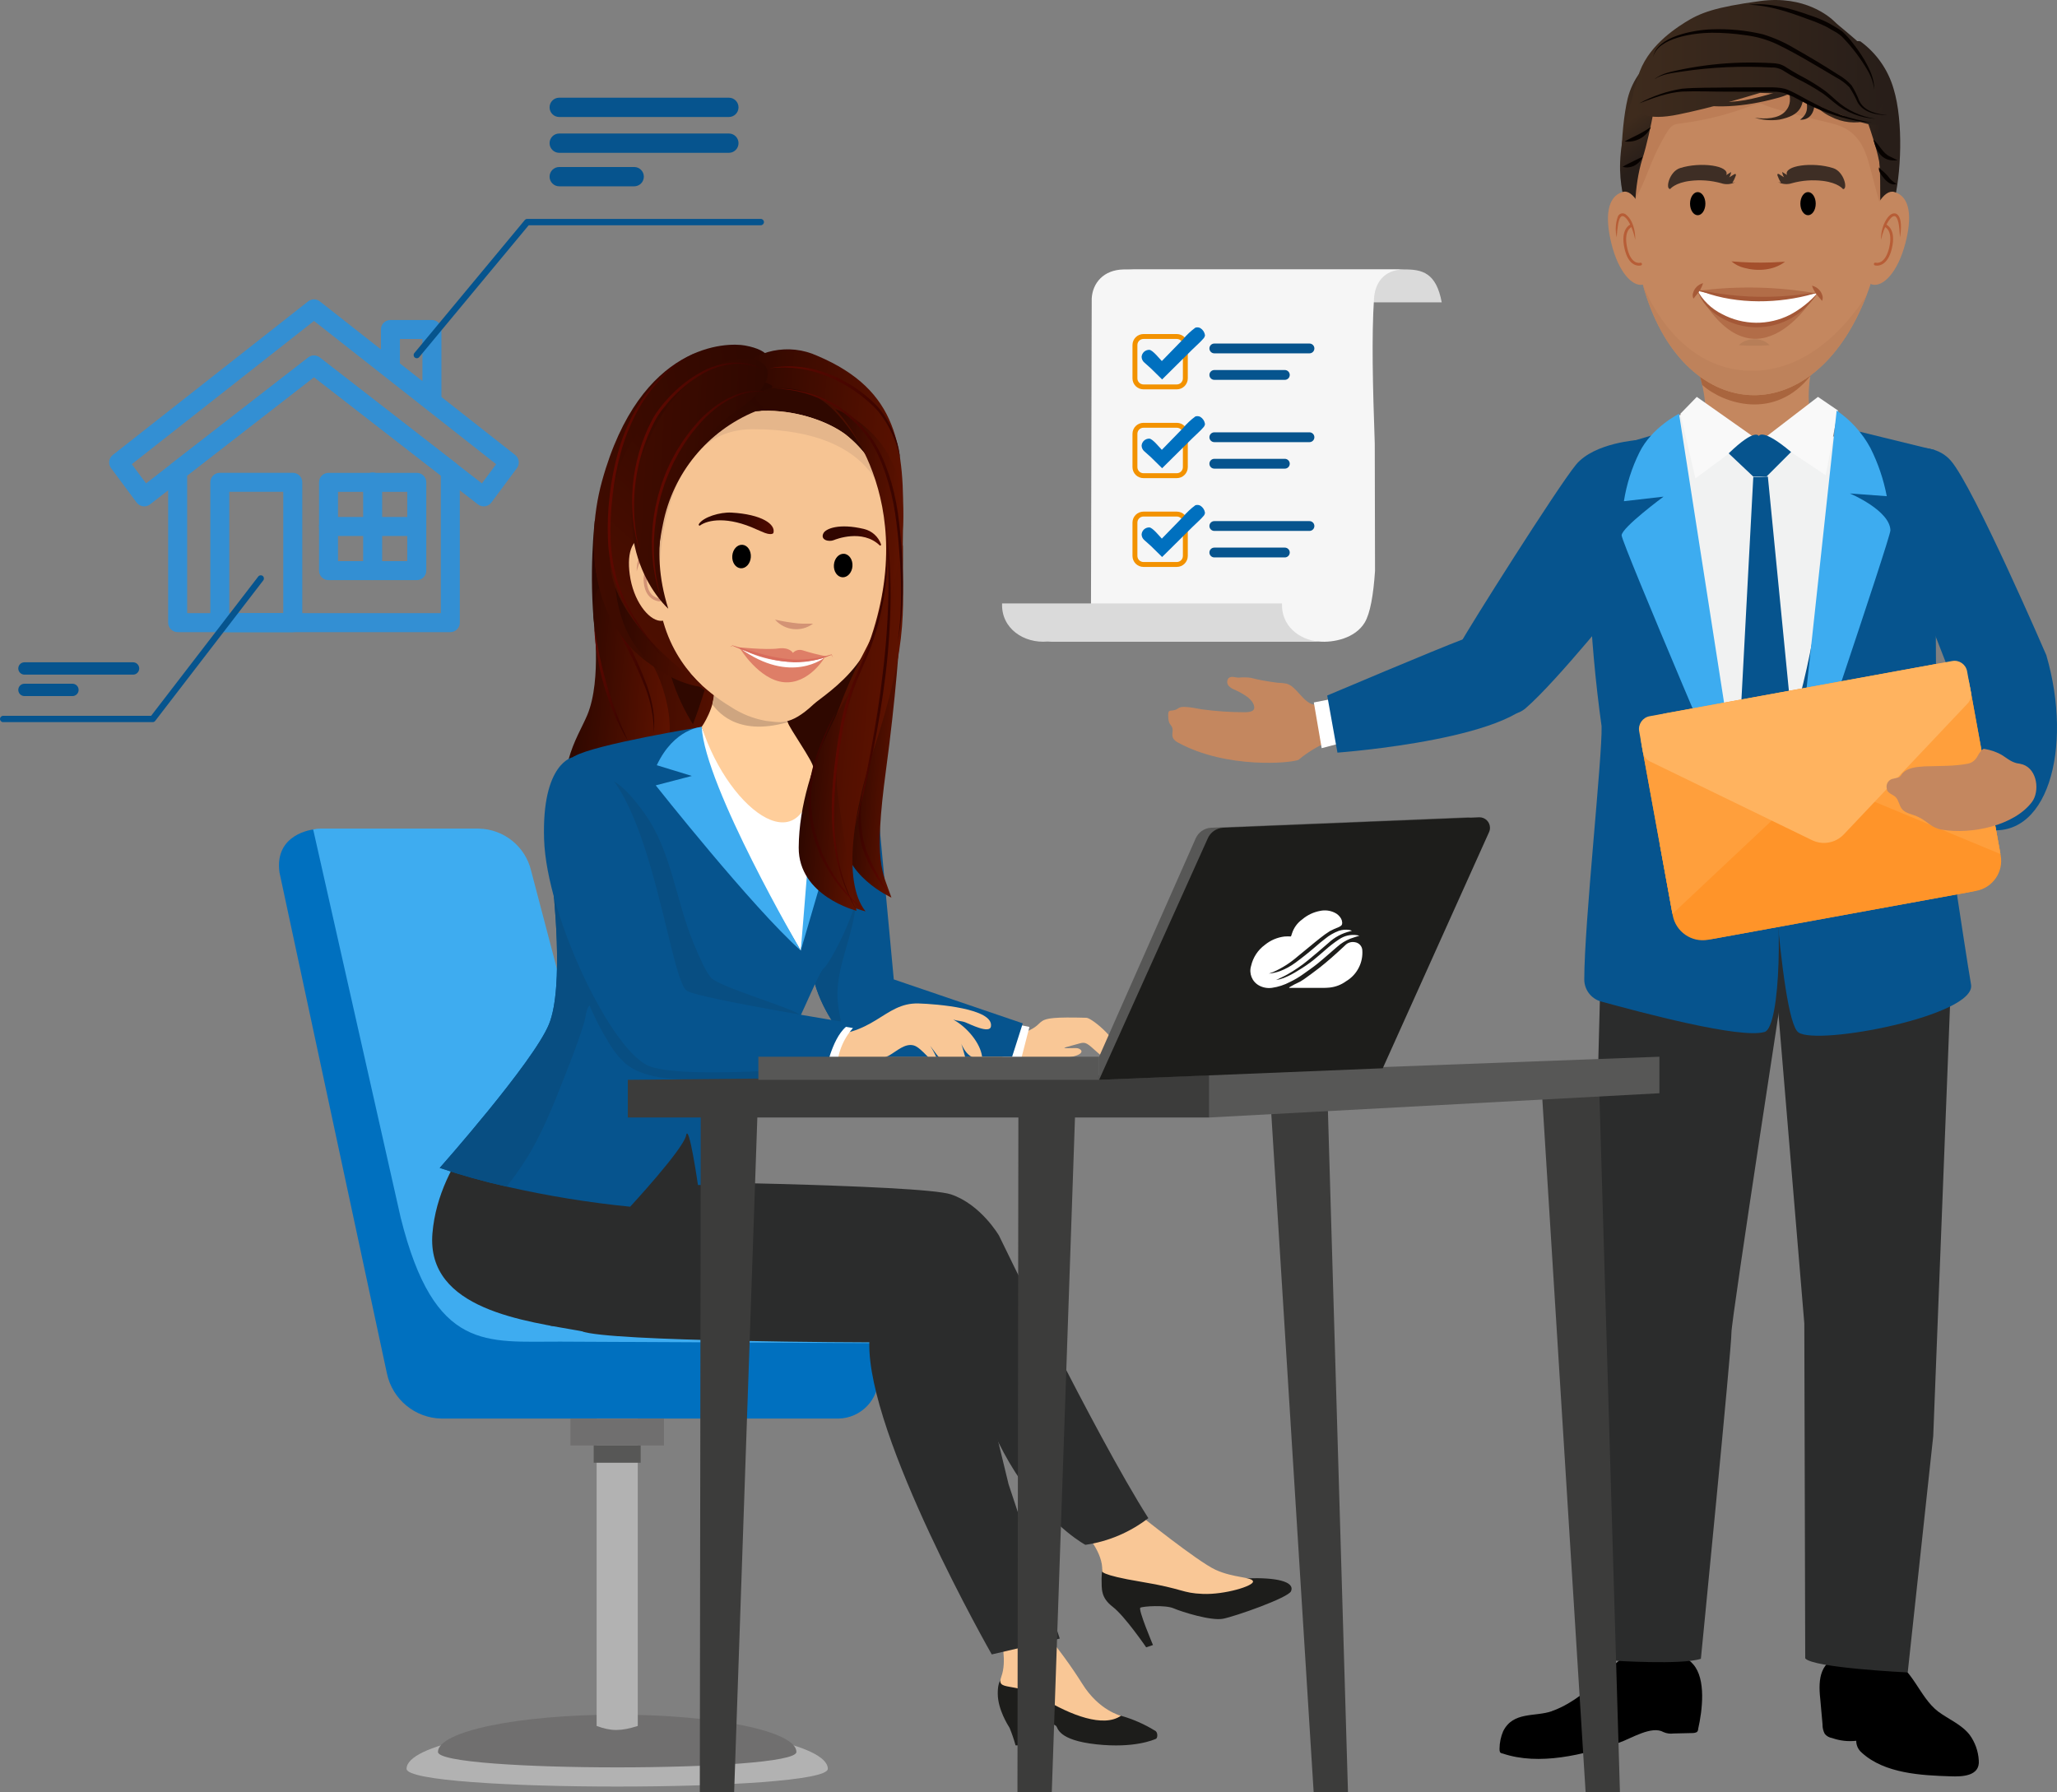 <?xml version="1.0" encoding="utf-8"?>
<svg xmlns="http://www.w3.org/2000/svg" xmlns:xlink="http://www.w3.org/1999/xlink" version="1.1" id="Layer_2_00000180331749768483048230000003992150431581088179_" x="0px" y="0px" viewBox="0 0 479.132 417.438" style="enable-background:new 0 0 479.132 417.438;">
<rect x="0" y="0" width="479.132" height="417.438" fill="#808080" stroke="none"/>
<style type="text/css">
	.st0{fill:url(#SVGID_1_);}
	.st1{fill:url(#SVGID_00000093865587001256467830000015119261198699304839_);}
	.st2{fill:#06548E;}
	.st3{fill:#C4875F;}
	.st4{fill:#FFFFFF;}
	.st5{fill:#F1F2F2;}
	.st6{fill:#F9F9F9;}
	.st7{fill:#2B2C2C;}
	.st8{fill:#3DACF0;}
	.st9{fill:#FF9429;}
	.st10{fill:#FF9F3C;}
	.st11{fill:#FFB35F;}
	.st12{fill:#DADADA;}
	.st13{fill:#F6F6F6;}
	.st14{fill:#F39200;}
	.st15{fill:#0070BF;}
	.st16{fill:#338FD3;}
	.st17{fill:#B2B2B2;}
	.st18{fill:#706F6F;}
	.st19{fill:#3EACF0;}
	.st20{fill:#575756;}
	.st21{fill:#F9C796;}
	.st22{fill:#3C3C3B;}
	.st23{fill:#1D1D1B;}
	.st24{fill:#084E82;}
	.st25{fill:url(#SVGID_00000106141865806064139630000007982927876967322024_);}
	.st26{fill:#A9653E;}
	.st27{fill:#BE825B;}
	.st28{fill:#BC7D56;}
	.st29{fill:#A44F2C;}
	.st30{fill:#B77E58;}
	.st31{fill:#3E2E25;}
	.st32{fill:url(#SVGID_00000065780478592125697360000005827816232792341916_);}
	.st33{fill:url(#SVGID_00000003071303850250415940000012675902185179903677_);}
	.st34{fill:url(#SVGID_00000161601949639036036600000003663458348853553806_);}
	.st35{fill:url(#SVGID_00000042714512349549328100000005434234211577260675_);}
	.st36{fill:url(#SVGID_00000149366793938949336190000005992643999310609575_);}
	.st37{fill:url(#SVGID_00000085944180449449158660000009706961293567891601_);}
	.st38{fill:url(#SVGID_00000152229005973785507820000007484434595232195005_);}
	.st39{fill:#B75D36;}
	.st40{opacity:0.3;fill:#852F13;enable-background:new    ;}
	.st41{fill:#A45837;}
	.st42{fill:#A65A37;}
	.st43{fill:#070200;}
	.st44{fill:#2F0800;}
	.st45{fill:url(#SVGID_00000026127756531883696930000015512528037298738606_);}
	.st46{fill:url(#SVGID_00000112613452388041839360000017789244624485954454_);}
	.st47{fill:#FFCE9B;}
	.st48{fill:#CEA580;}
	.st49{fill:url(#SVGID_00000007414759006237821350000002703407737051122869_);}
	.st50{fill:url(#SVGID_00000072268148631543598640000004990452467324141205_);}
	.st51{fill:#5A2110;}
	.st52{fill:#F6C493;}
	.st53{fill:#E5B68B;}
	.st54{fill:#D39375;}
	.st55{fill:url(#SVGID_00000096769989122815215490000016711520547037610892_);}
	.st56{fill:url(#SVGID_00000099629272013927722050000000170373317900851372_);}
	.st57{fill:#DE7E67;}
	.st58{fill:#D86C5C;}
	.st59{fill:url(#SVGID_00000031896201884590785300000010530949714643384965_);}
	.st60{fill:url(#SVGID_00000120548817690088381130000003683004868966253476_);}
	.st61{fill:url(#SVGID_00000139294499979242447940000011620151442708142513_);}
	.st62{fill:url(#SVGID_00000080188722386671494430000010838161796000400528_);}
	.st63{fill:url(#SVGID_00000030478749652704746950000004559404125567841455_);}
	.st64{fill:url(#SVGID_00000093151337351550011420000015102511147229590435_);}
	.st65{fill:url(#SVGID_00000066511349549690751490000016364509790499134097_);}
	.st66{fill:url(#SVGID_00000119078974202072186510000004274406582179228550_);}
	.st67{fill:url(#SVGID_00000166663257023419750330000005664130661410925960_);}
	.st68{fill:url(#SVGID_00000037691347953121467680000014149771116486116992_);}
	.st69{fill:url(#SVGID_00000001625591016620944580000000891294634623843990_);}
	.st70{fill:url(#SVGID_00000031887918768259784050000009969773209794115465_);}
	.st71{fill:url(#SVGID_00000024713482264713120140000007333340159456187776_);}
	.st72{fill:url(#SVGID_00000066491296223341856190000007490446808194666157_);}
	.st73{fill:url(#SVGID_00000008119816155164255560000002951900781955415224_);}
</style>
<linearGradient id="SVGID_1_" gradientUnits="userSpaceOnUse" x1="3416.589" y1="-330.701" x2="3456.011" y2="-330.701" gradientTransform="matrix(0.996 0.088 0.088 -0.996 -3238.608 -477.525)">
	<stop offset="0" style="stop-color:#2C0700"/>
	<stop offset="1" style="stop-color:#5D1200"/>
</linearGradient>
<path class="st0" d="M173.351,154.058c0,0,6.163,39.391-17.286,27.412s-17.52-60.155-17.52-60.155&#xD;&#xA;	L173.351,154.058z"/>
<linearGradient id="SVGID_00000176028325680312546920000011568542150094084282_" gradientUnits="userSpaceOnUse" x1="3415.081" y1="-343.365" x2="3438.322" y2="-343.365" gradientTransform="matrix(0.996 0.088 0.088 -0.996 -3238.608 -477.525)">
	<stop offset="0" style="stop-color:#2C0700"/>
	<stop offset="1" style="stop-color:#5D1200"/>
</linearGradient>
<path style="fill:url(#SVGID_00000176028325680312546920000011568542150094084282_);" d="M150.732,152.983&#xD;&#xA;	c4.15,4.847,8.688,21.716,1.503,24.797c-12.089,5.182-17.962,13.367-17.962,13.367&#xD;&#xA;	c-6.058-10.489,0.345-19.363,2.532-24.616c3.472-8.342,1.4-23.025,1.4-23.025&#xD;&#xA;	C138.56,126.061,146.583,148.136,150.732,152.983z"/>
<path class="st2" d="M381.839,102.463c0,0-10.466,0.573-14.76,5.793s-25.344,38.541-26.807,41.441&#xD;&#xA;	s7.812,21.551,15.109,15.259s23.087-26.014,23.087-26.014S390.154,104.302,381.839,102.463z"/>
<path class="st3" d="M307.529,163.769c-2.884,1.722-4.985-3.178-7.207-4.257&#xD;&#xA;	c-0.192-0.103-0.393-0.19-0.599-0.259c-0.734-0.134-1.478-0.209-2.224-0.226&#xD;&#xA;	c-1.195-0.142-2.384-0.345-3.569-0.561c-0.868-0.158-1.726-0.36-2.569-0.577&#xD;&#xA;	c-0.961-0.133-1.934-0.147-2.898-0.042c-0.709-0.005-1.621-0.45-2.266,0.086&#xD;&#xA;	c-0.444,0.5-0.464,1.247-0.048,1.771c0.408,0.451,0.925,0.79,1.502,0.984&#xD;&#xA;	c0.737,0.331,1.45,0.712,2.135,1.14c0.906,0.565,2.186,1.526,2.358,2.803&#xD;&#xA;	c0.162,1.205-1.375,1.25-2.101,1.271c-3.37,0.008-6.736-0.216-10.075-0.67&#xD;&#xA;	c-6.985-1.353-4.408,0.105-7.193,0.289c-0.437,0.029-0.672,0.173-0.674,0.974&#xD;&#xA;	c-0.007,2.421,0.68,2.125,0.97,3.083c0.335,1.105-0.784,2.248,1.368,3.418&#xD;&#xA;	c11.306,6.149,26.338,4.762,28.023,3.993c1.988-1.661,4.203-3.03,6.577-4.064&#xD;&#xA;	c1.302-0.493,1.523-0.085,0.842-9.685"/>
<polygon class="st4" points="310.221,162.803 306.03,163.625 307.854,174.274 312.846,172.966"/>
<path class="st2" d="M341.676,148.529c-0.267,0.141-0.544,0.26-0.83,0.356&#xD;&#xA;	c-6.331,2.371-31.702,13.122-31.702,13.122l2.384,13.305c0,0,44.669-3.243,46.726-14.725"/>
<path class="st3" d="M411.36,114.626L411.36,114.626c-4.351-3.502-16.66-8.277-15.068-12.522&#xD;&#xA;	c1.379-3.82,1.061-8.171,0.424-11.354c-0.289-1.51-0.679-2.999-1.167-4.457l26.635-1.273&#xD;&#xA;	c-0.707,2.843-0.993,5.775-0.849,8.701c0.099,2.446,0.639,4.855,1.592,7.11&#xD;&#xA;	C424.943,104.969,411.466,114.52,411.36,114.626z"/>
<path class="st5" d="M428.445,170.442c-2.759-17.827,1.804-69.293,1.804-69.293l-20.056,3.29l-0.743-0.955&#xD;&#xA;	l-10.718-7.959l-8.277,1.273c0,0,5.942,56.347,4.032,74.387c-1.91,17.933-2.547,35.443-2.547,35.443&#xD;&#xA;	l18.995,0.106V206.84l1.38-0.106h1.379v-0.106l18.995-0.955&#xD;&#xA;	C432.583,205.673,431.204,188.27,428.445,170.442z"/>
<polygon class="st6" points="408.177,101.574 394.912,111.442 391.411,96.374 395.231,92.448"/>
<polygon class="st6" points="411.573,101.574 425.261,110.7 428.127,95.631 423.457,92.448"/>
<path class="st2" d="M409.662,101.573c0,0-0.743-2.016-7.004,4.032l5.73,5.412h3.077l5.73-5.73&#xD;&#xA;	C410.405,99.557,409.662,101.573,409.662,101.573z"/>
<polygon class="st2" points="411.785,111.018 409.875,111.124 408.389,111.124 404.463,184.874 412.315,194.213 &#xD;&#xA;	419.001,184.556"/>
<path class="st2" d="M455.928,174.156c0,0,20.611-22.921,20.717-21.541&#xD;&#xA;	c6.367,21.813,0.192,43.973-14.933,40.418C454.171,191.261,455.928,174.156,455.928,174.156z"/>
<path d="M362.016,398.378c-0.212,0.106-0.424,0.106-0.531,0.212c-3.926,1.379-9.02,0-11.354,4.669&#xD;&#xA;	c-0.545,1.275-0.833,2.646-0.849,4.032c-0.024,0.287,0.012,0.576,0.106,0.849&#xD;&#xA;	c0.161,0.188,0.39,0.302,0.637,0.318c8.489,2.865,18.782,0.318,27.166-2.547&#xD;&#xA;	c2.759-0.955,7.534-4.032,10.293-2.441c0.734,0.32,1.542,0.43,2.335,0.318l4.563-0.106&#xD;&#xA;	c0.295-0.007,0.585-0.08,0.849-0.212c0.21-0.189,0.326-0.461,0.318-0.743&#xD;&#xA;	c0.955-4.245,1.91-11.567-1.167-15.068c-2.759-3.183-8.808-4.351-12.522-3.396&#xD;&#xA;	c-3.29,0.743-5.836,3.502-8.277,5.836C370.081,393.603,366.367,396.681,362.016,398.378z"/>
<path d="M424.518,401.668v0.212c0.012,0.705,0.194,1.396,0.531,2.016&#xD;&#xA;	c0.431,0.514,1.035,0.854,1.698,0.955c1.802,0.635,3.725,0.852,5.624,0.637&#xD;&#xA;	c-0.007,1.063,0.459,2.075,1.273,2.759c5.306,4.881,13.901,5.306,20.692,5.518&#xD;&#xA;	c2.653,0.106,6.898,0,6.579-3.714c-0.125-2.143-0.861-4.205-2.122-5.942&#xD;&#xA;	c-1.91-2.441-4.881-3.608-7.322-5.412c-4.457-3.396-5.942-10.187-11.354-12.415&#xD;&#xA;	c-3.514-1.219-7.298-1.439-10.93-0.637c-5.2,1.167-5.73,5.306-5.2,10.081L424.518,401.668z"/>
<path class="st7" d="M373.158,216.39c0,0-3.077,88.606-0.531,117.151s3.077,53.27,3.077,53.27&#xD;&#xA;	s16.023,1.061,20.48-0.424c0,0,7.216-73.22,7.11-75.873s13.371-89.88,13.371-89.88&#xD;&#xA;	L373.158,216.39z"/>
<path class="st7" d="M454.549,225.729l-4.245,108.768l-5.942,55.074c0,0-22.178-1.061-23.876-3.29&#xD;&#xA;	l-0.212-77.995l-7.852-94.018L454.549,225.729z"/>
<path class="st2" d="M389.606,99.982l-19.107,5.668c-1.227,21.206-0.372,42.48,2.553,63.519&#xD;&#xA;	c0.212,7.004-4.032,45.842-4.032,59c0.014,2.353,1.565,4.421,3.82,5.094&#xD;&#xA;	c9.338,2.547,32.577,8.808,38.202,7.11c3.714-1.167,4.351-27.908,1.592-40.961&#xD;&#xA;	c-2.441-11.673-8.277-9.869-8.277-9.869L389.606,99.982z"/>
<path class="st2" d="M428.232,99.345c0,0-2.971,58.151-16.448,83.513c0,0,2.653,54.437,7.11,57.621&#xD;&#xA;	s41.491-3.926,40.218-11.142s-8.065-52.739-8.065-52.739l-0.347-71.747L428.232,99.345z"/>
<path class="st2" d="M438.844,106.243c0,0,10.237-5,15.542,1.048s22.259,45.324,22.259,45.324&#xD;&#xA;	s-1.246,24.738-0.661,24.831c4.017,0.638-15.599-4.775-15.599-4.775l-17.085-43.826L438.844,106.243z"/>
<path class="st8" d="M391.092,96.374c0,0-6.367,3.183-9.232,9.02c-1.772,3.58-2.988,7.408-3.608,11.354&#xD;&#xA;	l9.232-1.061c0,0-9.763,7.216-9.763,9.02s28.439,68.338,28.439,68.338L391.092,96.374z"/>
<path class="st8" d="M427.808,95.631c3.277,2.23,5.97,5.214,7.853,8.701&#xD;&#xA;	c1.791,3.553,3.077,7.339,3.82,11.248l-8.595-0.637c0,0,9.338,3.926,9.444,8.595&#xD;&#xA;	c0,1.804-23.133,70.036-23.133,70.036L427.808,95.631z"/>
<path class="st9" d="M386.632,196.819l76.396-13.939l0,0l2.985,16.36c0.705,3.865-1.857,7.571-5.722,8.276&#xD;&#xA;	l0,0l-62.398,11.385c-3.865,0.705-7.571-1.857-8.276-5.722l0,0L386.632,196.819L386.632,196.819z"/>
<path class="st9" d="M399.259,218.652l59.666-10.886c4.543-0.795,7.607-5.087,6.884-9.642l-0.017-0.098&#xD;&#xA;	l-6.862-37.611c-0.703-3.852-4.395-6.405-8.247-5.702l-31.223,5.697l-31.223,5.697&#xD;&#xA;	c-3.852,0.703-6.405,4.395-5.702,8.247l6.862,37.611l0.018,0.098&#xD;&#xA;	C390.345,216.579,394.728,219.512,399.259,218.652z"/>
<path class="st10" d="M419.47,160.475l32.592-5.947c3.096-0.565,6.063,1.487,6.629,4.582&#xD;&#xA;	c0,0,0,0,0,0.001l7.267,39.828L423.252,181.203L419.47,160.475z"/>
<path class="st10" d="M419.47,160.475l-32.592,5.947c-3.096,0.565-5.148,3.532-4.583,6.628&#xD;&#xA;	c0,0,0,0,0,0.001l7.267,39.828l33.69-31.674l-3.782-20.729L419.47,160.475z"/>
<path class="st11" d="M384.366,177.387l37.692,18.313c2.506,1.227,5.519,0.677,7.431-1.356l28.796-30.444&#xD;&#xA;	c0.676-0.699,0.973-1.681,0.798-2.638l-0.892-4.889c-0.288-1.615-1.83-2.69-3.444-2.403&#xD;&#xA;	c-0.008,0.001-0.016,0.003-0.024,0.004l-70.464,12.856c-1.637,0.29-2.733,1.847-2.454,3.486&#xD;&#xA;	l0.859,4.749C382.8,176.079,383.441,176.953,384.366,177.387z"/>
<path class="st3" d="M460.476,176.385c-0.443,0.748-1.171,1.284-2.016,1.486&#xD;&#xA;	c-3.183,0.637-6.791,0.531-10.081,0.637c-1.91,0.106-4.138,0.318-5.306,1.698&#xD;&#xA;	c-0.189,0.329-0.441,0.618-0.743,0.849l-1.273,0.318c-1.024,0.132-1.747,1.069-1.614,2.093&#xD;&#xA;	c0.006,0.045,0.013,0.09,0.023,0.135c0,0.212,0.106,0.318,0.106,0.531&#xD;&#xA;	c0.424,0.743,1.379,0.955,2.016,1.592c0.743,0.849,0.743,1.804,1.379,2.653&#xD;&#xA;	c0.849,1.167,2.653,1.273,4.032,2.016c2.122,1.061,2.865,2.441,5.306,2.865&#xD;&#xA;	c7.004,1.167,16.872-0.955,21.011-6.473c1.804-2.441,1.273-7.534-2.122-8.701&#xD;&#xA;	c-0.486-0.146-0.983-0.252-1.486-0.318c-1.592-0.424-2.441-1.379-3.82-2.122&#xD;&#xA;	c-1.102-0.562-2.283-0.956-3.502-1.167c-0.106,0-0.318-0.106-0.424,0&#xD;&#xA;	c-0.16,0.079-0.304,0.187-0.424,0.318C461.123,175.281,460.767,175.815,460.476,176.385z"/>
<path class="st12" d="M261.777,62.763c4.326-0.054,7.555,0.776,8.841,7.663h65.201&#xD;&#xA;	c-1.286-6.887-4.516-7.717-8.841-7.663C326.978,62.763,261.777,62.763,261.777,62.763z"/>
<path class="st13" d="M261.777,62.763c-4.78,0.059-7.291,3.215-7.486,6.763l-0.181,75.307&#xD;&#xA;	c-2.241,2.605-7.235,4.346-10.073,4.601l63.118-0.001c3.448,0.317,8.504-0.741,10.718-4.411&#xD;&#xA;	c1.281-2.124,2.022-6.383,2.408-12.02l-0.061-29.656c-0.468-13.452-0.748-24.863-0.18-33.756&#xD;&#xA;	c0.226-3.546,2.158-6.766,6.938-6.825L261.777,62.763z"/>
<path class="st12" d="M244.037,149.435c-5.539,0.498-10.853-3.038-10.623-8.872h65.201&#xD;&#xA;	c-0.201,5.095,3.827,8.437,8.54,8.87L244.037,149.435z"/>
<g>
	<path class="st14" d="M274.108,132.056h-7.761c-1.412,0-2.561-1.149-2.561-2.561v-7.76&#xD;&#xA;		c0-1.412,1.148-2.561,2.561-2.561h7.761c1.412,0,2.561,1.148,2.561,2.561v7.76&#xD;&#xA;		C276.669,130.907,275.521,132.056,274.108,132.056z M266.348,120.316c-0.782,0-1.418,0.636-1.418,1.418&#xD;&#xA;		v7.76c0,0.782,0.636,1.418,1.418,1.418h7.761c0.782,0,1.418-0.636,1.418-1.418v-7.76&#xD;&#xA;		c0-0.782-0.636-1.418-1.418-1.418H266.348z"/>
</g>
<path class="st15" d="M278.42,117.697l0.16-0.047c0.345-0.075,0.706-0.025,1.017,0.142&#xD;&#xA;	c0.585,0.359,0.98,0.961,1.078,1.64c-0.026,0.267-0.132,0.52-0.306,0.725&#xD;&#xA;	c-0.759,0.907-1.765,1.732-2.605,2.581l-7.075,7.007l-2.613-2.569l-1.515-1.354&#xD;&#xA;	c-0.401-0.332-0.638-0.822-0.65-1.342c0.032-0.445,0.233-0.862,0.562-1.163&#xD;&#xA;	c0.339-0.304,0.78-0.47,1.236-0.465c0.777,0.045,2.338,2.018,2.913,2.612l4.926-5.059&#xD;&#xA;	C276.395,119.391,277.359,118.482,278.42,117.697z"/>
<g>
	<path class="st2" d="M305.012,123.671h-22.162c-0.631,0-1.143-0.512-1.143-1.143s0.512-1.143,1.143-1.143&#xD;&#xA;		h22.162c0.631,0,1.143,0.512,1.143,1.143S305.643,123.671,305.012,123.671z"/>
</g>
<g>
	<path class="st2" d="M299.274,129.843h-16.425c-0.631,0-1.143-0.512-1.143-1.143s0.512-1.143,1.143-1.143&#xD;&#xA;		h16.425c0.631,0,1.143,0.512,1.143,1.143S299.905,129.843,299.274,129.843z"/>
</g>
<g>
	<path class="st14" d="M274.108,111.374h-7.761c-1.412,0-2.561-1.148-2.561-2.561v-7.76&#xD;&#xA;		c0-1.412,1.148-2.561,2.561-2.561h7.761c1.412,0,2.561,1.148,2.561,2.561v7.76&#xD;&#xA;		C276.669,110.226,275.521,111.374,274.108,111.374z M266.348,99.635c-0.782,0-1.418,0.636-1.418,1.418&#xD;&#xA;		v7.76c0,0.782,0.636,1.418,1.418,1.418h7.761c0.782,0,1.418-0.636,1.418-1.418v-7.76&#xD;&#xA;		c0-0.782-0.636-1.418-1.418-1.418C274.108,99.635,266.348,99.635,266.348,99.635z"/>
</g>
<path class="st15" d="M278.42,97.016l0.16-0.047c0.345-0.075,0.706-0.025,1.017,0.142&#xD;&#xA;	c0.585,0.359,0.98,0.961,1.078,1.64c-0.026,0.267-0.132,0.52-0.306,0.725&#xD;&#xA;	c-0.759,0.907-1.765,1.732-2.605,2.581l-7.075,7.007l-2.613-2.569l-1.515-1.354&#xD;&#xA;	c-0.401-0.332-0.638-0.822-0.65-1.342c0.032-0.445,0.233-0.862,0.562-1.163&#xD;&#xA;	c0.339-0.304,0.78-0.47,1.236-0.465c0.777,0.045,2.338,2.018,2.913,2.612l4.926-5.059&#xD;&#xA;	C276.395,98.71,277.359,97.801,278.42,97.016z"/>
<g>
	<path class="st2" d="M305.012,102.99h-22.162c-0.631,0-1.143-0.512-1.143-1.143s0.512-1.143,1.143-1.143&#xD;&#xA;		h22.162c0.631,0,1.143,0.512,1.143,1.143S305.643,102.99,305.012,102.99z"/>
</g>
<g>
	<path class="st2" d="M299.274,109.162h-16.425c-0.631,0-1.143-0.512-1.143-1.143s0.512-1.143,1.143-1.143&#xD;&#xA;		h16.425c0.631,0,1.143,0.512,1.143,1.143S299.905,109.162,299.274,109.162z"/>
</g>
<g>
	<path class="st14" d="M274.108,90.693h-7.761c-1.412,0-2.561-1.149-2.561-2.561v-7.76&#xD;&#xA;		c0-1.412,1.148-2.561,2.561-2.561h7.761c1.412,0,2.561,1.148,2.561,2.561v7.76&#xD;&#xA;		C276.669,89.544,275.521,90.693,274.108,90.693z M266.348,78.954c-0.782,0-1.418,0.636-1.418,1.418&#xD;&#xA;		v7.76c0,0.782,0.636,1.418,1.418,1.418h7.761c0.782,0,1.418-0.636,1.418-1.418v-7.76&#xD;&#xA;		c0-0.782-0.636-1.418-1.418-1.418H266.348z"/>
</g>
<path class="st15" d="M278.42,76.334l0.16-0.047c0.345-0.075,0.706-0.025,1.017,0.142&#xD;&#xA;	c0.585,0.359,0.98,0.961,1.078,1.64c-0.026,0.267-0.132,0.52-0.306,0.725&#xD;&#xA;	c-0.759,0.907-1.765,1.732-2.605,2.581l-7.075,7.007l-2.613-2.569l-1.515-1.354&#xD;&#xA;	c-0.401-0.332-0.638-0.822-0.65-1.342c0.032-0.445,0.233-0.862,0.562-1.163&#xD;&#xA;	c0.339-0.305,0.78-0.47,1.236-0.465c0.777,0.045,2.338,2.018,2.913,2.612l4.926-5.059&#xD;&#xA;	C276.395,78.028,277.359,77.119,278.42,76.334z"/>
<g>
	<path class="st2" d="M305.012,82.308h-22.162c-0.631,0-1.143-0.512-1.143-1.143s0.512-1.143,1.143-1.143&#xD;&#xA;		h22.162c0.631,0,1.143,0.512,1.143,1.143S305.643,82.308,305.012,82.308z"/>
</g>
<g>
	<path class="st2" d="M299.274,88.48h-16.425c-0.631,0-1.143-0.512-1.143-1.143s0.512-1.143,1.143-1.143&#xD;&#xA;		h16.425c0.631,0,1.143,0.512,1.143,1.143S299.905,88.48,299.274,88.48z"/>
</g>
<g>
	<path class="st16" d="M104.892,147.247h-63.512c-1.222,0-2.213-0.991-2.213-2.213v-35.347&#xD;&#xA;		c0-0.684,0.316-1.329,0.856-1.748l31.756-24.646c0.799-0.621,1.916-0.62,2.714,0l31.756,24.646&#xD;&#xA;		c0.54,0.419,0.856,1.064,0.856,1.748v35.347C107.105,146.256,106.114,147.247,104.892,147.247z&#xD;&#xA;		 M43.592,142.821h59.086v-32.051L73.136,87.842l-29.543,22.928&#xD;&#xA;		C43.592,110.77,43.592,142.821,43.592,142.821z"/>
</g>
<g>
	<path class="st16" d="M33.595,117.95c-0.1,0-0.2-0.007-0.3-0.021&#xD;&#xA;		c-0.589-0.081-1.122-0.396-1.477-0.874l-5.954-8.02c-0.714-0.962-0.533-2.318,0.409-3.058&#xD;&#xA;		L71.768,70.205c0.803-0.632,1.933-0.632,2.735,0l45.495,35.773c0.942,0.74,1.123,2.096,0.409,3.058&#xD;&#xA;		l-5.954,8.02c-0.355,0.478-0.887,0.793-1.477,0.874c-0.592,0.08-1.188-0.08-1.657-0.444&#xD;&#xA;		L73.136,87.842l-38.184,29.643C34.562,117.788,34.084,117.95,33.595,117.95z M30.7,108.126&#xD;&#xA;		l3.324,4.477l37.755-29.31c0.799-0.619,1.915-0.619,2.714,0l37.755,29.31l3.323-4.477&#xD;&#xA;		L73.136,74.759L30.7,108.126z"/>
</g>
<g>
	<path class="st16" d="M100.608,95.542c-0.487,0-0.971-0.161-1.368-0.474l-9.666-7.601&#xD;&#xA;		c-0.534-0.419-0.845-1.061-0.845-1.739v-8.978c0-1.222,0.991-2.213,2.213-2.213h9.666&#xD;&#xA;		c1.222,0,2.213,0.991,2.213,2.213v16.579c0,0.847-0.484,1.62-1.246,1.99&#xD;&#xA;		C101.267,95.469,100.937,95.542,100.608,95.542z M93.154,84.654l5.24,4.121v-9.811h-5.24V84.654z"/>
</g>
<g>
	<path class="st16" d="M68.196,147.247H51.201c-1.222,0-2.213-0.991-2.213-2.213V112.346&#xD;&#xA;		c0-1.222,0.991-2.213,2.213-2.213h16.995c1.222,0,2.213,0.991,2.213,2.213v32.688&#xD;&#xA;		C70.409,146.256,69.418,147.247,68.196,147.247z M53.414,142.821h12.569v-28.263H53.414V142.821z"/>
</g>
<g>
	<path class="st16" d="M97.08,135.132H76.52c-1.222,0-2.213-0.991-2.213-2.213v-20.561&#xD;&#xA;		c0-1.222,0.991-2.213,2.213-2.213h20.561c1.222,0,2.213,0.991,2.213,2.213v20.561&#xD;&#xA;		C99.293,134.142,98.302,135.132,97.08,135.132z M78.732,130.707h16.135v-16.135H78.732V130.707z"/>
</g>
<g>
	<path class="st16" d="M86.8,135.132c-1.222,0-2.213-0.991-2.213-2.213v-20.651&#xD;&#xA;		c0-1.222,0.991-2.213,2.213-2.213s2.213,0.991,2.213,2.213v20.651&#xD;&#xA;		C89.013,134.142,88.022,135.132,86.8,135.132z"/>
</g>
<g>
	<path class="st16" d="M97.08,124.852H76.52c-1.222,0-2.213-0.991-2.213-2.213s0.991-2.213,2.213-2.213&#xD;&#xA;		h20.561c1.222,0,2.213,0.991,2.213,2.213S98.302,124.852,97.08,124.852z"/>
</g>
<path class="st17" d="M192.822,412.019c0,5.513-98.121,5.513-98.121,0s21.965-9.983,49.06-9.983&#xD;&#xA;	S192.822,406.506,192.822,412.019z"/>
<path class="st18" d="M185.507,408.087c0,4.794-83.491,4.794-83.491,0s18.69-8.68,41.746-8.68&#xD;&#xA;	S185.507,403.292,185.507,408.087z"/>
<path class="st17" d="M148.554,402.036c-3.931,1.238-6.162,1.261-9.585,0v-78.65h9.585V402.036z"/>
<path class="st19" d="M74.567,193.013h36.899c5.867,0.084,10.924,4.152,12.262,9.865l21.741,82.747&#xD;&#xA;	c2.063,8.806,9.857,15.077,18.9,15.206h18.68c8.67,0,21.577,4.001,21.577,12.042l-16.359,8.028&#xD;&#xA;	H95.406L68.207,201.323c-0.839-3.597,1.341-7.208,4.915-8.14&#xD;&#xA;	C73.595,193.07,74.08,193.013,74.567,193.013z"/>
<path class="st15" d="M72.95,193.225c0,0-9.124,0.96-7.848,10.016L90.124,319.919&#xD;&#xA;	c1.273,6.057,6.572,10.424,12.761,10.517h92.44c5.246-0.112,9.41-4.454,9.302-9.701l0,0v-7.861&#xD;&#xA;	l-74.137-0.361c-17.134-0.084-29.316,2.581-37.169-28.919L72.95,193.225z"/>
<rect x="132.876" y="330.435" class="st18" width="21.772" height="6.272"/>
<rect x="138.289" y="336.707" class="st20" width="10.946" height="4.014"/>
<path class="st21" d="M237.591,240.847c7.901-2.609,0.704-4.171,15.467-3.771&#xD;&#xA;	c1.356,0.037,8.61,6.093,7.452,9.166c-0.098,0.243-0.375,0.361-0.618,0.263&#xD;&#xA;	c-0.059-0.024-0.113-0.059-0.158-0.104c-1.344-1.313-2.491-2.814-3.406-4.456&#xD;&#xA;	c0.372,0.869,2.972,3.759,1.781,4.616c-0.607,0.437-1.266-0.372-3.844-2.622&#xD;&#xA;	c-1.654-1.443-1.94-1.106-3.837-0.601c-3.919,1.042-2.766,0.812,0.233,0.797&#xD;&#xA;	c1.984-0.01,5.255,4.181-23.217,2.065c0.147,0.011,3.192-4.13,4.391-4.394&#xD;&#xA;	C233.925,241.345,235.264,241.615,237.591,240.847z"/>
<polygon class="st4" points="236.657,238.571 239.78,239.21 237.677,247.385 233.407,246.149"/>
<path class="st2" d="M238.232,238.375l-2.481,7.774h-34.813c-1.283-1.108-2.478-2.313-3.576-3.604&#xD;&#xA;	c-3.153-3.627-7.4-9.785-8.44-17.514c-0.195-1.392-0.275-2.798-0.238-4.203&#xD;&#xA;	c0.228-9.175,4.518-22.983,7.791-32.282c0.401-1.141,0.78-2.203,1.148-3.186&#xD;&#xA;	c1.495-4.102,2.579-6.746,2.579-6.746s3.402,0.542,3.976,6.52&#xD;&#xA;	c0.563,5.977,4.009,43.005,4.009,43.005L238.232,238.375z"/>
<polygon class="st22" points="369.33,417.438 359.076,253.227 372.492,253.227 377.328,417.438"/>
<polygon class="st22" points="305.984,417.438 295.73,253.227 309.146,253.227 313.982,417.438"/>
<path class="st23" d="M233.618,391.058c0,0-1.258-0.049-1.211,3.547s2.33,7.192,2.749,7.872&#xD;&#xA;	c0.55,1.33,1.017,2.693,1.398,4.082h2.796c0,0-1.118-6.414,0-6.754s6.244,1.798,6.663,2.235&#xD;&#xA;	c0.419,0.437,0.373,3.304,9.366,4.276s13.421-1.118,13.839-1.263s0.514-1.312,0-1.798&#xD;&#xA;	c-2.579-1.617-5.381-2.848-8.317-3.653c-2.54-0.429-14.841-5.191-17.777-5.92&#xD;&#xA;	S233.618,391.058,233.618,391.058z"/>
<path class="st23" d="M257.428,363.166c-0.557,1.458-0.841,3.007-0.839,4.568&#xD;&#xA;	c0.047,2.43-0.233,4.373,2.609,6.56s7.781,9.427,7.781,9.427l1.584-0.535&#xD;&#xA;	c0,0-3.541-8.358-2.936-8.698s5.824-0.68,7.735,0.146s8.713,2.964,11.509,2.43&#xD;&#xA;	s15.2-4.882,15.843-6.414c0.979-2.332-3.738-3.232-10.14-3.001s-17.445-0.255-17.445-0.255&#xD;&#xA;	L257.428,363.166z"/>
<path class="st21" d="M252.722,357.092c0,0,4.287,4.568,4.007,8.844c0,0-0.839,0.875,9.133,2.527&#xD;&#xA;	s9.319,2.624,14.351,2.818s11.835-1.847,11.649-2.916s-4.566-0.777-8.76-2.721&#xD;&#xA;	s-17.613-12.731-17.613-12.731L252.722,357.092z"/>
<path class="st21" d="M233.245,382.165c0,0,1.305,4.762,0,8.358s2.982,1.069,9.599,5.054&#xD;&#xA;	c6.617,3.985,14.165,6.9,18.265,4.082c0,0-5.126-1.166-9.04-7.483&#xD;&#xA;	c-2.59-4.108-5.455-8.037-8.574-11.759L233.245,382.165z"/>
<path class="st7" d="M222.528,294.603l12.394,51.119l11.928,35.958l-15.843,3.693&#xD;&#xA;	c0,0-29.076-50.924-28.517-72.693c0,0-61.071-0.13-66.973-2.592s4.535-16.456,4.535-16.456&#xD;&#xA;	S207.059,279.442,222.528,294.603z"/>
<path class="st7" d="M165.588,256.701c0,0,1.988,10.625-1.243,26.693s-15.905,29.026-28.827,26.693&#xD;&#xA;	s-36.282-4.924-34.791-22.806s16.899-30.58,16.899-30.58l20.129-8.293L165.588,256.701z"/>
<path class="st7" d="M146.453,275.101c0,0,68.092,0.777,75.05,3.11s11.183,9.589,11.183,9.589&#xD;&#xA;	s22.117,45.871,34.791,65.826c-4.269,3.303-9.32,5.446-14.662,6.22c0,0-26.64-14.095-30.008-62.716&#xD;&#xA;	c-0.808-11.662-70.43,14.594-94.501,11.691C124.571,308.37,146.453,275.101,146.453,275.101z"/>
<path class="st24" d="M198.598,215.189c-1.279,5.672-3.673,11.198-3.543,17.028&#xD;&#xA;	c0.215,3.543,0.994,7.03,2.308,10.328c-3.153-3.627-7.4-9.785-8.44-17.514&#xD;&#xA;	c1.43-6.554,3.521-12.926,5.136-19.435c1.51-5.561,2.321-11.289,2.416-17.051&#xD;&#xA;	c-0.011-1.243-0.065-2.463-0.173-3.706l1.322,0.52l1.029,0.396&#xD;&#xA;	C199.714,195.562,200.765,205.584,198.598,215.189z"/>
<path class="st2" d="M200.19,204.014c0.412,7.311-7.173,20.87-8.321,21.525&#xD;&#xA;	c-1.148,0.667-7.26,16.486-10.196,20.079c-3.003,3.594-6.476,6.767-10.326,9.435&#xD;&#xA;	c-3.185,2.124,0.412,21.152,0.412,21.152c-0.813-0.011-9.188-0.181-9.188-0.181&#xD;&#xA;	s-2.124-14.723-2.763-11.537c-0.629,3.198-13.024,16.599-13.024,16.599&#xD;&#xA;	c-9.681-0.962-19.292-2.529-28.778-4.689c-5.268-1.167-10.47-2.62-15.581-4.35&#xD;&#xA;	c0,0,21.887-24.7,25.452-33.48c3.576-8.768,1.018-31.107,0.704-34.293s4.908-27.921,4.908-27.921&#xD;&#xA;	c0.087-0.068,0.195-0.124,0.303-0.192c4.822-2.791,29.656-6.847,29.656-6.847&#xD;&#xA;	c1.268,8.768,22.559,45.728,22.559,45.728c2.546-10.768,3.955-40.949,3.955-40.949&#xD;&#xA;	s8.408,3.198,10.239,4.52C202.043,179.946,199.778,196.692,200.19,204.014z"/>
<path class="st24" d="M150.189,189.555c6.289,8.802,7.251,20.47,11.509,30.508&#xD;&#xA;	c0.791,1.865,2.589,6.258,3.957,7.714c2.029,2.16,18.457,6.89,20.591,8.547&#xD;&#xA;	c-1.525,2.644-1.961,4.451-4.821,5.241c-5.753,1.586-11.771,1.972-17.68,1.133&#xD;&#xA;	c-2.385-0.221-4.685-0.999-6.714-2.271c-2.075-1.638-3.72-3.756-4.795-6.172&#xD;&#xA;	c-4.162-8.156-5.898-17.312-7.544-26.303c-0.856-4.679-1.683-9.369-2.826-13.983&#xD;&#xA;	c-0.682-2.753-4.321-9.524-1.968-11.855C142.755,179.284,148.644,187.393,150.189,189.555z"/>
<path class="st24" d="M137.302,234.165c-0.778,0.904-0.88,2.818-1.23,3.973&#xD;&#xA;	c-0.442,1.455-0.922,2.897-1.426,4.33c-1.009,2.87-2.118,5.7-3.227,8.528&#xD;&#xA;	c-2.601,6.621-5.233,13.265-9.004,19.231c-1.363,2.131-2.835,4.19-4.41,6.169&#xD;&#xA;	c-5.268-1.167-10.47-2.62-15.581-4.35c0,0,21.887-24.7,25.452-33.48&#xD;&#xA;	c3.576-8.768,1.018-31.107,0.704-34.293s4.908-27.921,4.908-27.921&#xD;&#xA;	c0.087-0.068,0.195-0.124,0.303-0.192c1.506,9.062,2.799,18.169,3.879,27.322&#xD;&#xA;	c0.3,2.558,0.228,5.366,0.921,7.816c0.709,2.47,1.627,4.876,2.745,7.19&#xD;&#xA;	c2.219,4.48,4.889,8.721,7.969,12.658c5.665,7.447,32.983,14.31,27.341,20.385&#xD;&#xA;	c-7.101,0.365-14.218,0.247-21.303-0.354c-3.399-0.413-6.908-1.183-9.593-3.396&#xD;&#xA;	c-1.518-1.354-2.81-2.942-3.825-4.704C140.147,240.237,138.601,237.256,137.302,234.165z"/>
<path class="st21" d="M190.22,241.115c13.458,0.731,15.528-7.622,23.749-7.374&#xD;&#xA;	c4.092,0.124,17.527,1.157,16.848,5.353c-0.293,1.812-4.936-0.559-5.94-0.948&#xD;&#xA;	c-0.907-0.351-1.917-0.32-2.846-0.654c3.244,1.762,6.359,5.532,6.723,8.656&#xD;&#xA;	c0.264,2.265-1.598,0.292-1.727,0.268c-2.974-0.534-4.028-6.832-2.283-0.462&#xD;&#xA;	c0.109,0.397,0.059,0.579-0.38,0.76c-4.792,1.969-5.583-0.383-7.707-3.112&#xD;&#xA;	c0.489,0.747,2.086,3.378,1.469,3.806c-0.883,0.611-3.41-3.388-5.287-3.891&#xD;&#xA;	c-2.056-0.551-3.894,1.286-5.754,2.353c-2.185,1.062-4.574,1.643-7.003,1.703&#xD;&#xA;	c-27.28,2.535-26.999,1.841-26.184-0.602C176.862,238.081,183.077,240.727,190.22,241.115z"/>
<path class="st4" d="M193.42,238.571l5.258,0.897c-2.362,2.664-3.684,6.09-3.725,9.65h-5.895&#xD;&#xA;	C189.059,249.118,189.692,241.562,193.42,238.571z"/>
<path class="st2" d="M133.489,176.359c0,0-7.33,1.196-6.756,19.142s15.87,49.783,24.666,52.907&#xD;&#xA;	s41.202,0,41.202,0s1.82-8.641,5.835-10.036c0,0-35.312-5.689-38.433-7.577&#xD;&#xA;	C155.606,228.134,150.762,174.963,133.489,176.359z"/>
<path class="st4" d="M163.445,169.313c0,0,7.011,17.547,17.081,15.42s9.433-10.635,9.433-10.635l3.187,5.849&#xD;&#xA;	l-6.629,41.475C186.518,221.423,159.239,176.093,163.445,169.313z"/>
<path class="st19" d="M163.445,169.313c0,0-6.406,0.322-10.463,8.932l8.169,2.5l-8.413,2.193&#xD;&#xA;	c0,0,22.563,28.514,33.78,38.484C186.518,221.423,164.21,183.271,163.445,169.313z"/>
<path class="st19" d="M189.959,174.099c0,0,5.8,0.864,7.585,8.042l-4.87,0.76l4.169,3.228l-10.325,35.294&#xD;&#xA;	C186.518,221.423,190.342,176.226,189.959,174.099z"/>
<polygon class="st22" points="281.612,260.306 146.237,260.306 146.237,251.532 294.423,250.07"/>
<rect x="176.648" y="246.148" class="st20" width="79.36" height="5.384"/>
<polyline class="st20" points="281.612,260.306 386.522,254.656 386.522,246.149 281.612,250.07"/>
<path class="st20" d="M344.006,193.881l-24.738,54.96l-63.26,2.692v-5.384l22.495-50.847&#xD;&#xA;	c0.632-1.45,2.03-2.417,3.61-2.496l59.664-2.431c1.355-0.008,2.459,1.084,2.467,2.439&#xD;&#xA;	C344.245,193.183,344.164,193.547,344.006,193.881z"/>
<path class="st23" d="M346.82,193.881l-24.738,54.96l-66.075,2.692l25.31-56.231&#xD;&#xA;	c0.632-1.45,2.03-2.417,3.61-2.496l59.664-2.431c1.355-0.008,2.459,1.084,2.467,2.439&#xD;&#xA;	C347.06,193.183,346.979,193.547,346.82,193.881z"/>
<polygon class="st22" points="171.003,417.438 176.648,253.227 163.232,253.227 163.005,417.438"/>
<polygon class="st22" points="244.991,417.438 250.637,253.227 237.22,253.227 236.993,417.438"/>
<g id="Layer_12">
	
		<linearGradient id="SVGID_00000045595467533069113710000006375011971909507460_" gradientUnits="userSpaceOnUse" x1="377.639" y1="-109.801" x2="388.793" y2="-109.801" gradientTransform="matrix(1 0 0 -1 0 -78)">
		<stop offset="0" style="stop-color:#3E2B1D"/>
		<stop offset="1" style="stop-color:#281E19"/>
	</linearGradient>
	<path style="fill:url(#SVGID_00000045595467533069113710000006375011971909507460_);" d="M386.909,12.461&#xD;&#xA;		c-3.877,2.318-6.674,6.082-7.774,10.463c-1.764,7.29-2.213,22.856,0,26.816s6.474-1.376,6.474-4.957&#xD;&#xA;		s-2.937-15.41,1.301-18.753S386.909,12.461,386.909,12.461z"/>
	<path class="st26" d="M420.956,82.451c-1.006,3.836,1.292,0.992,0.699,5.143&#xD;&#xA;		c-8.25,10.354-20.085,6.546-25.172,2.083c-1.578-7.072-3.103-5.44-3.995-9.422&#xD;&#xA;		C411.602,81.458,400.902,83.713,420.956,82.451z"/>
	<path class="st3" d="M436.696,63.054c-0.567,1.969-1.19,3.834-1.868,5.594&#xD;&#xA;		c-12.654,33.043-43.302,30.023-52.149-2.297c-1.52-5.765-2.328-11.695-2.405-17.656&#xD;&#xA;		c-0.351-16.603-5.672-34.533,27.466-34.533C441.902,14.162,444.111,37.301,436.696,63.054z"/>
	<path class="st27" d="M434.828,68.648c-12.654,33.043-43.302,30.023-52.149-2.297&#xD;&#xA;		c0.004-0.016,0.006-0.031,0.007-0.047c0,0,7.09,19.886,25.183,20.068&#xD;&#xA;		C422.117,86.517,431.491,73.979,434.828,68.648z"/>
	<path class="st28" d="M386.322,34.337c2.843-5.492,3.086-5.316,5.397-5.621&#xD;&#xA;		c11.032-1.456,16.135-4.449,18.191-4.589c1.136-0.078-1.305,0.371,16.478,4.542&#xD;&#xA;		c4.716,1.106,7.182,3.544,8.734,8.681c1.028,3.402,3.037,12.09,3.596,12.09&#xD;&#xA;		c3.196-14.037,1.856-27.07-11.508-32.55c-8.931-3.662-25.818-3.016-29.501-2.185&#xD;&#xA;		c-1.783,0.402-10.945,4.079-12.204,5.327c-0.966,0.959-1.195,1.706-4.164,8.399&#xD;&#xA;		c-1.911,4.306-3.843,8.9-2.369,13.417c0.548,1.678,0.627,6.72,1.959,4.434&#xD;&#xA;		C383.282,42.246,384.171,38.493,386.322,34.337z"/>
	<path class="st29" d="M403.296,60.878c3.094,0.278,6.202,0.362,9.306,0.251&#xD;&#xA;		c1.031-0.041,2.063-0.119,3.184-0.16c-2.672,2.041-6.377,2.282-9.538,1.421&#xD;&#xA;		C405.161,62.12,404.151,61.602,403.296,60.878z"/>
	<path class="st30" d="M412.184,80.41c-2.385,0.165-4.779,0.165-7.165,0&#xD;&#xA;		C406.709,78.595,410.546,78.501,412.184,80.41z"/>
	<ellipse cx="395.444" cy="47.438" rx="1.788" ry="2.694"/>
	<ellipse cx="421.144" cy="47.438" rx="1.788" ry="2.694"/>
	<path class="st31" d="M391.326,39.155c-2.529,0.816-3.472,4.937-2.287,4.871c0,0,1.087-1.456,4.658-1.892&#xD;&#xA;		c2.422-0.294,4.879-0.107,7.229,0.549c1.064,0.357,2.226,0.272,3.227-0.236l-0.629,0.129&#xD;&#xA;		c0.32-0.523,0.584-1.078,0.788-1.657c0.048-0.136,0.068-0.325-0.075-0.385&#xD;&#xA;		c-0.109-0.025-0.222,0.002-0.308,0.073l-1.143,0.702c0.242-0.372,0.39-0.797,0.431-1.238&#xD;&#xA;		c-0.37,0.24-0.736,0.488-1.116,0.713C402.991,38.57,396.035,37.637,391.326,39.155z"/>
	<path class="st31" d="M427.021,39.173c2.527,0.824,3.455,4.949,2.271,4.879c0,0-1.082-1.459-4.651-1.908&#xD;&#xA;		c-2.421-0.302-4.879-0.124-7.231,0.524c-1.065,0.353-2.227,0.265-3.226-0.247l0.628,0.131&#xD;&#xA;		c-0.318-0.524-0.58-1.08-0.782-1.659c-0.047-0.136-0.067-0.325,0.077-0.384&#xD;&#xA;		c0.109-0.024,0.222,0.003,0.308,0.074l1.14,0.706c-0.241-0.373-0.387-0.798-0.427-1.24&#xD;&#xA;		c0.369,0.241,0.735,0.49,1.113,0.717C415.358,38.548,422.317,37.638,427.021,39.173z"/>
	
		<linearGradient id="SVGID_00000009589173634139635820000004559754485762406554_" gradientUnits="userSpaceOnUse" x1="447.895" y1="-97.326" x2="445.765" y2="-99.315" gradientTransform="matrix(1 0 0 -1 0 -78)">
		<stop offset="0" style="stop-color:#3E2B1D"/>
		<stop offset="1" style="stop-color:#281E19"/>
	</linearGradient>
	<path style="fill:url(#SVGID_00000009589173634139635820000004559754485762406554_);" d="M433.317,9.621&#xD;&#xA;		c3.748,2.725,6.478,6.624,7.758,11.078c2.335,7.669,1.75,20.22,0,26.611s-3.026,7.243-3.109,0&#xD;&#xA;		s0.409-12.847-2.846-20.188S427.55,8.769,433.317,9.621z"/>
	
		<linearGradient id="SVGID_00000030478341001836572480000009888530113376653731_" gradientUnits="userSpaceOnUse" x1="378.608" y1="-106.79" x2="384.289" y2="-114.317" gradientTransform="matrix(1 0 0 -1 0 -78)">
		<stop offset="0" style="stop-color:#3E2B1D"/>
		<stop offset="1" style="stop-color:#281E19"/>
	</linearGradient>
	<path style="fill:url(#SVGID_00000030478341001836572480000009888530113376653731_);" d="M386.322,19.403&#xD;&#xA;		c0,0-1.708,11.148-3.767,17.61s-1.775,14.693-1.775,14.693s-4.929-6.019-2.96-18.441&#xD;&#xA;		S383.485,12.64,386.322,19.403z"/>
	
		<linearGradient id="SVGID_00000129903372246805538890000005364997308979229612_" gradientUnits="userSpaceOnUse" x1="427.115" y1="-113.412" x2="437.057" y2="-114.832" gradientTransform="matrix(1 0 0 -1 0 -78)">
		<stop offset="0" style="stop-color:#3E2B1D"/>
		<stop offset="1" style="stop-color:#281E19"/>
	</linearGradient>
	<path style="fill:url(#SVGID_00000129903372246805538890000005364997308979229612_);" d="M433.832,25.172&#xD;&#xA;		c0,0,3.7,9.581,4.109,13.977s-0.119,13.841,0.761,14.338s2.203-5.485,2.436-6.493&#xD;&#xA;		s2.495-15.999,0-21.822S432.365,17.858,433.832,25.172z"/>
	
		<linearGradient id="SVGID_00000004516264861935477900000006207984261530338236_" gradientUnits="userSpaceOnUse" x1="408.739" y1="-101.055" x2="422.657" y2="-101.055" gradientTransform="matrix(1 0 0 -1 0 -78)">
		<stop offset="0" style="stop-color:#3E2B1D"/>
		<stop offset="1" style="stop-color:#281E19"/>
	</linearGradient>
	<path style="fill:url(#SVGID_00000004516264861935477900000006207984261530338236_);" d="M415.786,25.999&#xD;&#xA;		c-1.567,1.66-4.544,1.78-7.046,1.431c1.862,0.566,3.827,0.713,5.753,0.43&#xD;&#xA;		c4.947-1.021,5.731-3.024,5.653-7.63c0.685,3.915,1.647,5.777-0.875,7.666&#xD;&#xA;		c5.863,0.255,3.469-11.658-2.255-9.532C414.742,19.209,418.757,22.851,415.786,25.999z"/>
	
		<linearGradient id="SVGID_00000091727815285433610690000000045598408157241491_" gradientUnits="userSpaceOnUse" x1="392.03" y1="-99.571" x2="420.579" y2="-99.571" gradientTransform="matrix(1 0 0 -1 0 -78)">
		<stop offset="0" style="stop-color:#3E2B1D"/>
		<stop offset="1" style="stop-color:#281E19"/>
	</linearGradient>
	<path style="fill:url(#SVGID_00000091727815285433610690000000045598408157241491_);" d="M417.175,21.655&#xD;&#xA;		c-1.155,0.561-2.368,0.994-3.617,1.289c-6.883,1.843-14.825,2.721-21.527,0.583&#xD;&#xA;		c4.811,0.3,9.726,0.594,14.418-0.2c2.317-0.438,4.605-1.017,6.851-1.735&#xD;&#xA;		c1.153-0.302,2.279-0.7,3.366-1.189c0.751-0.373,2.079-1.894,2.862-2.001&#xD;&#xA;		C422.645,17.977,417.916,21.263,417.175,21.655z"/>
	
		<linearGradient id="SVGID_00000111901149881167782270000002422387173052924071_" gradientUnits="userSpaceOnUse" x1="422.397" y1="-104.041" x2="435.115" y2="-104.041" gradientTransform="matrix(1 0 0 -1 0 -78)">
		<stop offset="0" style="stop-color:#3E2B1D"/>
		<stop offset="1" style="stop-color:#281E19"/>
	</linearGradient>
	<path style="fill:url(#SVGID_00000111901149881167782270000002422387173052924071_);" d="M429.271,27.029&#xD;&#xA;		c0.614,0.202,1.247,0.345,1.888,0.427l3.956,0.633c-2.912,0.808-6.024,0.472-8.697-0.938&#xD;&#xA;		c-1.383-0.637-2.615-1.559-3.616-2.706c-0.528-0.789-0.67-0.806,0.383-0.878&#xD;&#xA;		C425.522,23.406,427.233,26.286,429.271,27.029z"/>
	
		<linearGradient id="SVGID_00000078757435631151403520000017698961583335490986_" gradientUnits="userSpaceOnUse" x1="380.322" y1="-92.558" x2="439.301" y2="-92.558" gradientTransform="matrix(1 0 0 -1 0 -78)">
		<stop offset="0" style="stop-color:#3E2B1D"/>
		<stop offset="1" style="stop-color:#281E19"/>
	</linearGradient>
	<path style="fill:url(#SVGID_00000078757435631151403520000017698961583335490986_);" d="M437.042,26.344&#xD;&#xA;		c0,0,6.512-6.114-2.578-15.019c-3.208-3.143-5.965-5.113-7.101-6.249s-6.959-6.249-17.398-4.829&#xD;&#xA;		c-10.439,1.42-13.865,2.698-17.478,4.971c-3.613,2.272-9.848,6.778-11.275,13.97&#xD;&#xA;		c0,0-5.262,10.579,9.793,7.465c8.306-1.718,14.274-3.644,18.961-5.017&#xD;&#xA;		c9.515,0.192,7.953,0.873,19.989,5.59C441.991,31.944,437.042,26.344,437.042,26.344z"/>
	<path class="st3" d="M435.053,54.663c-0.986,6.025-1.288,11.104,1.137,11.633s5.847-2.788,7.644-9.717&#xD;&#xA;		c1.516-5.846,1.212-10.772-2.605-11.867C438.832,44.024,436.039,48.638,435.053,54.663z"/>
	<path class="st39" d="M438.158,55.861c-0.062-1.649,0.354-3.281,1.198-4.699&#xD;&#xA;		c0.44-0.689,1.223-1.689,2.205-1.425c1.649,0.64,1.242,4.167,0.995,5.551&#xD;&#xA;		c-0.127-1.16-0.096-4.423-1.179-4.943c-0.636-0.076-1.136,0.645-1.507,1.152&#xD;&#xA;		c-0.841,1.334-1.422,2.815-1.712,4.365L438.158,55.861z"/>
	<g>
		<path class="st39" d="M437.212,61.876c-0.296,0-0.487-0.055-0.503-0.06&#xD;&#xA;			c-0.172-0.051-0.27-0.232-0.219-0.404c0.051-0.171,0.231-0.27,0.402-0.219&#xD;&#xA;			c0.029,0.009,0.606,0.16,1.287-0.239c0.823-0.483,1.463-1.589,1.849-3.199&#xD;&#xA;			c0.974-4.045-0.884-4.836-0.964-4.868c-0.165-0.066-0.248-0.253-0.185-0.419&#xD;&#xA;			c0.063-0.166,0.246-0.252,0.415-0.188c0.102,0.038,2.482,0.983,1.365,5.627&#xD;&#xA;			c-0.438,1.824-1.169,3.042-2.173,3.62C437.998,61.809,437.54,61.876,437.212,61.876z"/>
	</g>
	<path class="st3" d="M383.942,54.67c0.895,6.028,1.13,11.11-1.256,11.635s-5.703-2.798-7.382-9.732&#xD;&#xA;		c-1.417-5.85-1.059-10.777,2.699-11.867C380.362,44.022,383.047,48.642,383.942,54.67z"/>
	<path class="st39" d="M380.88,55.863c-0.194-1.035-0.498-2.046-0.909-3.015&#xD;&#xA;		c-0.355-0.767-1.234-2.63-2.192-2.509c-0.585,0.307-0.705,1.154-0.863,1.798&#xD;&#xA;		c-0.169,1.042-0.284,2.092-0.345,3.146c-0.373-1.612-0.277-3.297,0.277-4.855&#xD;&#xA;		c0.25-0.608,0.946-0.898,1.554-0.647c0.07,0.029,0.137,0.064,0.2,0.106&#xD;&#xA;		C380.336,51.126,380.968,53.858,380.88,55.863z"/>
	<g>
		<path class="st39" d="M381.743,61.879c-0.321,0-0.767-0.067-1.241-0.344&#xD;&#xA;			c-0.986-0.576-1.695-1.799-2.105-3.634c-1.037-4.641,1.306-5.581,1.406-5.618&#xD;&#xA;			c0.162-0.063,0.352,0.021,0.414,0.188c0.063,0.166-0.021,0.352-0.188,0.415&#xD;&#xA;			c-0.075,0.03-1.911,0.82-1.004,4.875c0.361,1.619,0.979,2.729,1.785,3.209&#xD;&#xA;			c0.66,0.393,1.22,0.24,1.241,0.233c0.17-0.047,0.349,0.049,0.398,0.219&#xD;&#xA;			c0.05,0.17-0.045,0.347-0.214,0.398C382.22,61.824,382.032,61.879,381.743,61.879z"/>
	</g>
	<path class="st40" d="M395.576,68.207c0,0,14.202,7.505,27.459,0.125&#xD;&#xA;		C423.035,68.332,409.358,92.224,395.576,68.207z"/>
	<path class="st40" d="M423.035,68.332c0,0-16.811,4.214-27.663-0.568&#xD;&#xA;		C404.568,66.546,413.896,66.737,423.035,68.332z"/>
	<path class="st4" d="M395.986,67.897c4.391,0.999,8.871,1.559,13.373,1.674&#xD;&#xA;		c4.583-0.071,9.155-0.485,13.676-1.239l0.452-0.237l-1.181,1.438c0,0-6.174,6.781-13.216,6.186&#xD;&#xA;		c-10.475-0.884-13.104-6.767-13.104-6.767l-0.756-1.543L395.986,67.897z"/>
	<path class="st41" d="M395.23,67.41c8.105,1.828,16.469,2.21,24.706,1.13&#xD;&#xA;		c0.506-0.036,1.264-0.16,1.77-0.227c0.591-0.079,1.183-0.155,1.78-0.218&#xD;&#xA;		c-0.819,0.259-1.754,0.518-2.588,0.748C412.757,70.86,403.003,70.77,395.23,67.41z"/>
	<path class="st41" d="M395.23,67.41c1.3,2.489,3.357,4.5,5.874,5.745&#xD;&#xA;		c4.944,2.643,10.867,2.702,15.863,0.159c2.475-1.325,4.685-3.094,6.52-5.219&#xD;&#xA;		c-1.547,2.435-3.643,4.472-6.121,5.949c-5.173,2.984-11.559,2.92-16.671-0.168&#xD;&#xA;		c-2.551-1.415-4.495-3.716-5.465-6.467L395.23,67.41z"/>
	<path class="st42" d="M396.697,65.958c-0.312,1.022-0.843,1.963-1.557,2.758&#xD;&#xA;		c-0.211,0.264-0.432,0.508-0.685,0.855c-0.19-0.379-0.233-0.815-0.119-1.223&#xD;&#xA;		c0.285-1.172,1.193-2.091,2.361-2.39L396.697,65.958z"/>
	<path class="st42" d="M422.059,66.546c1.176,0.262,2.111,1.152,2.43,2.314&#xD;&#xA;		c0.125,0.405,0.095,0.841-0.084,1.225c-0.263-0.339-0.491-0.576-0.709-0.833&#xD;&#xA;		C422.96,68.48,422.401,67.556,422.059,66.546z"/>
	<path class="st43" d="M381.811,24.068c3.111-1.694,6.487-2.847,9.985-3.408&#xD;&#xA;		c3.516-0.314,7.028-0.195,10.549-0.281l7.015-0.04c2.113,0.069,5.14-0.252,7.123,0.602&#xD;&#xA;		c2.224,0.939,4.119,2.217,6.271,3.234c4.127,2.174,8.588,3.642,13.199,4.346&#xD;&#xA;		c-1.172-0.049-2.341-0.17-3.498-0.362c-4.627-0.91-9.085-2.532-13.215-4.809&#xD;&#xA;		c-1.001-0.563-2.036-1.063-3.1-1.496c-1.052-0.369-2.163-0.539-3.277-0.5&#xD;&#xA;		c-2.224,0.021-8.217,0.005-10.517-0.003c-3.489,0.019-7.008-0.177-10.49-0.022&#xD;&#xA;		C388.362,21.559,385.079,22.853,381.811,24.068z"/>
	<path class="st43" d="M385.343,18.47c1.82-1.51,4.269-1.817,6.503-2.323&#xD;&#xA;		c4.556-0.914,9.183-1.436,13.828-1.56c2.324-0.057,4.65-0.013,6.971,0.11&#xD;&#xA;		c0.612,0.015,1.221,0.09,1.817,0.226c0.606,0.18,1.178,0.458,1.694,0.824&#xD;&#xA;		c0.957,0.628,1.946,1.187,2.954,1.748c2.076,1.063,4.071,2.279,5.967,3.638&#xD;&#xA;		c0.942,0.717,1.786,1.523,2.645,2.278c2.576,2.307,5.78,3.793,9.205,4.27&#xD;&#xA;		c-3.532-0.184-6.911-1.499-9.638-3.752c-0.914-0.728-1.766-1.5-2.691-2.15&#xD;&#xA;		c-1.908-1.271-3.897-2.416-5.955-3.427c-1.023-0.544-2.047-1.125-3.029-1.757&#xD;&#xA;		c-0.887-0.615-1.952-0.921-3.03-0.87c-6.898-0.399-13.818-0.092-20.653,0.918&#xD;&#xA;		C389.684,17.019,387.284,17.151,385.343,18.47z"/>
	<path class="st43" d="M385.072,13.274c0.763-4.791,9.587-6.331,13.614-6.445&#xD;&#xA;		c4.009-0.158,8.021,0.231,11.925,1.156c2.567,0.78,5.029,1.87,7.331,3.248&#xD;&#xA;		c3.457,1.949,6.855,3.995,10.194,6.138c1.19,0.663,2.261,1.521,3.167,2.539&#xD;&#xA;		c0.704,1.14,1.301,2.343,1.782,3.593c1.176,2.467,4.134,3.07,6.613,3.336&#xD;&#xA;		c-2.59-0.038-5.71-0.578-7.056-3.092c-0.52-1.19-1.144-2.332-1.863-3.413&#xD;&#xA;		c-0.893-0.92-1.929-1.69-3.066-2.281c-4.52-2.648-9.044-5.458-13.747-7.729&#xD;&#xA;		c-2.348-1.105-4.859-1.824-7.436-2.129c-2.589-0.382-5.203-0.572-7.821-0.566&#xD;&#xA;		c-3.939,0.022-12.568,1.113-13.636,5.644L385.072,13.274z"/>
	<path class="st43" d="M407.342,1.115c4.824-0.569,9.641,0.822,14.145,2.425&#xD;&#xA;		c1.552,0.494,3.06,1.117,4.508,1.863c1.017,0.62,2.117,1.179,3.098,1.903&#xD;&#xA;		c0.913,0.835,1.745,1.755,2.484,2.747c1.004,1.263,1.92,2.593,2.743,3.981&#xD;&#xA;		c1.183,2.075,2.306,4.371,2.23,6.815c-0.198-1.576-0.719-3.093-1.532-4.458&#xD;&#xA;		c-1.591-2.735-3.502-5.272-5.693-7.555c-1.044-1.165-2.527-1.738-3.848-2.569&#xD;&#xA;		c-1.404-0.69-2.852-1.288-4.333-1.789C416.687,2.808,412.163,1.249,407.342,1.115z"/>
	<path class="st43" d="M384.547,29.601c-1.087,2.339-3.571,3.696-6.127,3.347&#xD;&#xA;		c1.047-0.607,2.091-1.036,3.131-1.586C382.603,30.828,383.521,30.242,384.547,29.601z"/>
	<path class="st43" d="M382.617,36.564c-0.584,1.324-1.822,2.242-3.258,2.417&#xD;&#xA;		c-0.474,0.066-0.958,0.021-1.411-0.134c0.416-0.259,0.805-0.451,1.184-0.644&#xD;&#xA;		c0.556-0.276,1.673-0.833,2.228-1.111c0.399-0.219,0.82-0.397,1.257-0.529L382.617,36.564z"/>
	<path class="st43" d="M436.351,32.512c1.483,1.229,2.103,3.144,3.9,3.961&#xD;&#xA;		c0.547,0.286,1.158,0.528,1.759,0.866C438.506,37.74,437.165,35.554,436.351,32.512z"/>
	<path class="st43" d="M437.716,38.949c0.204,0.49,0.583,0.681,0.962,1.014&#xD;&#xA;		c0.375,0.32,0.726,0.667,1.049,1.039c0.535,0.76,1.233,1.391,2.044,1.846&#xD;&#xA;		c-1.051,0.439-2.174-0.422-2.817-1.166c-0.512-0.662-1.626-1.847-1.238-2.733L437.716,38.949z"/>
</g>
<path class="st44" d="M186.207,156.772c0,0-4.377,4.636-4.688,15.14s11.905,9.741,11.905,9.741&#xD;&#xA;	s4.977-13.881,6.728-20.226s1.341-15.254,1.341-15.254L186.207,156.772z"/>
<path class="st44" d="M161.404,168.694c-3.412-5.451-5.662-11.548-6.609-17.908&#xD;&#xA;	c2.322,3.979,5.505,7.388,9.317,9.976C163.205,163.841,162.263,166.454,161.404,168.694z"/>
<linearGradient id="SVGID_00000087408039819494704840000013462198118750109855_" gradientUnits="userSpaceOnUse" x1="3416.851" y1="-328.318" x2="3435.021" y2="-328.318" gradientTransform="matrix(0.996 0.088 0.088 -0.996 -3238.608 -477.525)">
	<stop offset="0" style="stop-color:#620900"/>
	<stop offset="1" style="stop-color:#350400"/>
</linearGradient>
<path style="fill:url(#SVGID_00000087408039819494704840000013462198118750109855_);" d="M139.045,134.138&#xD;&#xA;	c0.4,1.839,0.941,3.645,1.618,5.401c1.398,3.481,2.992,6.881,4.772,10.184&#xD;&#xA;	c1.773,3.28,3.356,6.659,4.74,10.12c1.388,3.466,2.114,7.162,2.142,10.896&#xD;&#xA;	c0.149-1.874,0.073-3.76-0.229-5.615c-0.309-1.858-0.779-3.686-1.405-5.463&#xD;&#xA;	c-1.301-3.523-2.849-6.95-4.633-10.254c-1.719-3.322-3.468-6.622-4.886-10.064&#xD;&#xA;	c-1.489-3.424-2.396-7.073-2.685-10.795C138.46,130.425,138.65,132.301,139.045,134.138z"/>
<linearGradient id="SVGID_00000057869930246245761760000007414994640059760769_" gradientUnits="userSpaceOnUse" x1="3418.334" y1="-338.225" x2="3429.117" y2="-338.225" gradientTransform="matrix(0.996 0.088 0.088 -0.996 -3238.608 -477.525)">
	<stop offset="0" style="stop-color:#620900"/>
	<stop offset="1" style="stop-color:#350400"/>
</linearGradient>
<path style="fill:url(#SVGID_00000057869930246245761760000007414994640059760769_);" d="M139.156,152.991&#xD;&#xA;	c0.394,2.299,0.919,4.573,1.572,6.812c0.654,2.239,1.441,4.437,2.358,6.583&#xD;&#xA;	c0.91,2.145,1.979,4.219,3.198,6.205c-0.983-2.108-1.875-4.246-2.698-6.407&#xD;&#xA;	c-0.813-2.165-1.552-4.355-2.195-6.575c-0.655-2.216-1.214-4.46-1.707-6.72&#xD;&#xA;	c-0.488-2.261-0.908-4.54-1.26-6.839C138.512,148.377,138.757,150.696,139.156,152.991z"/>
<path class="st47" d="M166.426,159.762c5.589,5.179,16.17,8.869,17.065,8.461&#xD;&#xA;	c0.286,1.315,6.007,9.233,5.947,10.601c-1.035,23.68-19.44,10.722-25.99-9.511&#xD;&#xA;	C163.448,169.314,166.805,164.623,166.426,159.762z"/>
<path class="st48" d="M183.491,168.223c-12.411,3.578-16.738-3.189-17.571-4.125&#xD;&#xA;	c1.01-4.504-0.09-4.94-0.09-4.94c6.59,6.286,18.634,5.513,18.634,5.513&#xD;&#xA;	C183.595,166.879,183.174,167.436,183.491,168.223z"/>
<linearGradient id="SVGID_00000011014682934350347390000003820559410226593941_" gradientUnits="userSpaceOnUse" x1="3472.143" y1="-290.131" x2="3328.689" y2="-326.727" gradientTransform="matrix(0.996 0.088 0.088 -0.996 -3238.608 -477.525)">
	<stop offset="0" style="stop-color:#2C0700"/>
	<stop offset="1" style="stop-color:#5D1200"/>
</linearGradient>
<path style="fill:url(#SVGID_00000011014682934350347390000003820559410226593941_);" d="M164.292,160.145&#xD;&#xA;	c-27.555-6.185-28.307-32.714-24.066-48.072c8.956-32.439,29.289-32.328,33.292-31.596&#xD;&#xA;	c12.213,2.233,1.752,10.44,1.752,10.44C163.95,88.298,164.292,160.145,164.292,160.145z"/>
<linearGradient id="SVGID_00000156575825217938112990000015591222387621527963_" gradientUnits="userSpaceOnUse" x1="3421.952" y1="-301.502" x2="3452.561" y2="-301.502" gradientTransform="matrix(0.996 0.088 0.088 -0.996 -3238.608 -477.525)">
	<stop offset="0" style="stop-color:#2C0700"/>
	<stop offset="1" style="stop-color:#5D1200"/>
</linearGradient>
<path style="fill:url(#SVGID_00000156575825217938112990000015591222387621527963_);" d="M174.15,90.173&#xD;&#xA;	c-6.521-3.823-26.565,2.057-30.572,35.247s20.715,34.725,20.715,34.725s-13.161-13.56-13.064-37.185&#xD;&#xA;	s22.793-24.2,22.793-24.2S180.671,93.996,174.15,90.173z"/>
<g id="Layer_14">
	<path class="st51" d="M186.309,105.718c3.575,4.723,19.989,26.249,21.4,14.637s-6.72-20.856-14.357-28.697&#xD;&#xA;		s-18.181,0.385-18.181,0.385S182.734,100.995,186.309,105.718z"/>
	<path class="st44" d="M176.292,109.041c11.228-0.727,26.468,5.144,25.506-2.499&#xD;&#xA;		s-11.482-16.393-21.555-18.616s-11.912,6.045-11.912,6.045S165.064,109.768,176.292,109.041z"/>
	<path class="st52" d="M206.02,114.198c-1.681-5.153-4.857-9.69-9.124-13.033&#xD;&#xA;		c-7.724-5.71-27.146-10.135-38.237,3.733c-5.251,6.571-6.711,11.297-7.57,18.618&#xD;&#xA;		c-0.165,1.401-0.307,2.898-0.449,4.519c-0.697,7.391,0.898,14.818,4.569,21.271&#xD;&#xA;		c3.618,6.292,8.77,11.564,14.977,15.327c2.501,1.655,5.316,2.776,8.27,3.295&#xD;&#xA;		c3.051,0.268,5.458,1.375,11.062-3.881c1.271-1.196,6.167-4.239,9.97-9.175&#xD;&#xA;		c4.877-6.295,7.842-13.859,8.543-21.791C208.725,126.717,208.039,120.276,206.02,114.198z"/>
	<path class="st53" d="M206.02,114.198c-1.681-5.153-4.857-9.69-9.124-13.033&#xD;&#xA;		c-7.724-5.71-27.146-10.135-38.237,3.733c-5.251,6.571-6.711,11.297-7.57,18.618&#xD;&#xA;		c0.179,5.512,0.999,10.984,2.442,16.307c0,0-2.387-39.855,21.792-39.847&#xD;&#xA;		c30.762,0.01,31.156,19.269,31.156,19.269S206.405,117.205,206.02,114.198z"/>
	
		<ellipse transform="matrix(0.073 -0.997 0.997 0.073 50.832 317.925)" cx="196.389" cy="131.626" rx="2.743" ry="2.167"/>
	
		<ellipse transform="matrix(0.073 -0.997 0.997 0.073 30.969 292.385)" cx="172.723" cy="129.538" rx="2.743" ry="2.167"/>
	<path class="st54" d="M189.381,145.274c-1.216-0.01-2.23,0.032-3.378-0.049&#xD;&#xA;		c-1.841-0.187-3.669-0.486-5.474-0.895C182.78,146.908,186.637,147.32,189.381,145.274z"/>
	
		<linearGradient id="SVGID_00000125587414966503925170000012626587621879683230_" gradientUnits="userSpaceOnUse" x1="3469.804" y1="-298.748" x2="3483.538" y2="-298.748" gradientTransform="matrix(0.996 0.088 0.088 -0.996 -3238.608 -477.525)">
		<stop offset="0.532" style="stop-color:#300500"/>
		<stop offset="1" style="stop-color:#4F0B00"/>
	</linearGradient>
	<path style="fill:url(#SVGID_00000125587414966503925170000012626587621879683230_);" d="M194.258,125.798&#xD;&#xA;		c-1.233,0.514-3.276-0.039-2.448-1.608c0.555-1.052,3.627-2.349,9.426-0.977&#xD;&#xA;		c1.847,0.434,3.346,1.779,3.978,3.569c0.059,0.221-0.145,0.415-0.291,0.274&#xD;&#xA;		C200.855,123.125,194.575,125.666,194.258,125.798z"/>
	
		<linearGradient id="SVGID_00000110433322820113389410000014268066539347725226_" gradientUnits="userSpaceOnUse" x1="3440.8" y1="-298.099" x2="3458.338" y2="-298.099" gradientTransform="matrix(0.996 0.088 0.088 -0.996 -3238.608 -477.525)">
		<stop offset="0.532" style="stop-color:#300500"/>
		<stop offset="1" style="stop-color:#4F0B00"/>
	</linearGradient>
	<path style="fill:url(#SVGID_00000110433322820113389410000014268066539347725226_);" d="M177.363,123.805&#xD;&#xA;		c2.231,1.044,2.757,0.442,2.786,0.345c0.59-2.03-2.732-4.357-9.788-4.748&#xD;&#xA;		c-2.635-0.146-6.594,1.043-7.578,2.684c-0.122,0.203,0.088,0.453,0.27,0.32&#xD;&#xA;		c1.85-1.34,6.482-2.192,13.219,0.933C176.631,123.506,177.004,123.637,177.363,123.805z"/>
	<path class="st4" d="M183.61,156.025c5.963,0.423,8.502-3.029,8.502-3.029s-1.071,0.839-7.515,0.609&#xD;&#xA;		c-4.166-0.218-8.273-1.084-12.172-2.566C172.424,151.039,177.647,155.601,183.61,156.025z"/>
	<path class="st57" d="M192.449,152.885c-1.887-0.375-3.752-0.852-5.587-1.43&#xD;&#xA;		c-0.786-0.208-1.623,0.032-2.18,0.626c0,0-0.709-1.404-3.473-1.025s-9.244-0.292-9.244-0.292&#xD;&#xA;		C182.766,156.834,193.543,152.924,192.449,152.885z"/>
	<path class="st57" d="M192.095,153.15c0,0-3.657,6.252-9.463,5.762s-10.339-7.968-10.339-7.968&#xD;&#xA;		C184.215,159.644,192.095,153.15,192.095,153.15z"/>
	<path class="st58" d="M169.998,150.706l0.663-0.28l-0.036,0.002c2.721,1.201,5.534,2.183,8.411,2.938&#xD;&#xA;		c1.93,0.53,3.915,0.834,5.915,0.907c3.001,0.032,5.976-0.558,8.737-1.733l-0.064-0.022l0.418,0.679&#xD;&#xA;		l-0.329-0.726l-0.017-0.038l-0.047,0.016c-2.811,0.873-5.747,1.277-8.69,1.197&#xD;&#xA;		c-2.928-0.215-5.823-0.757-8.631-1.616c-1.905-0.524-3.802-1.092-5.693-1.692l-0.015,0.008&#xD;&#xA;		l-0.623,0.36L169.998,150.706z"/>
	
		<linearGradient id="SVGID_00000064335419037686870530000011960262595337999295_" gradientUnits="userSpaceOnUse" x1="3480.843" y1="-341.058" x2="3493.145" y2="-341.058" gradientTransform="matrix(0.996 0.088 0.088 -0.996 -3238.608 -477.525)">
		<stop offset="0" style="stop-color:#2C0700"/>
		<stop offset="1" style="stop-color:#5D1200"/>
	</linearGradient>
	<path style="fill:url(#SVGID_00000064335419037686870530000011960262595337999295_);" d="M196.586,194.391&#xD;&#xA;		c-0.603,9.407,11.053,14.693,11.053,14.693c-2.119-6.191-4.219-7.837-1.256-29.81&#xD;&#xA;		c4.43-32.85,3.902-52.315,3.902-52.315S197.189,184.984,196.586,194.391z"/>
	
		<linearGradient id="SVGID_00000166676324681243283400000016107775751162571417_" gradientUnits="userSpaceOnUse" x1="3446.004" y1="-321.354" x2="3490.058" y2="-321.354" gradientTransform="matrix(0.996 0.088 0.088 -0.996 -3238.608 -477.525)">
		<stop offset="0" style="stop-color:#2C0700"/>
		<stop offset="1" style="stop-color:#5D1200"/>
	</linearGradient>
	<path style="fill:url(#SVGID_00000166676324681243283400000016107775751162571417_);" d="M176.779,90.738&#xD;&#xA;		c10.99-1.471,16.242,1.421,23.52,12.742c8.531,13.272,9.69,31.457,1.794,46.834&#xD;&#xA;		c-4.71,9.172-5.436,10.419-13.402,33.9s12.911,28.073,12.911,28.073&#xD;&#xA;		c-5.692-7.155-2.389-24.515,1.649-36.858c9.211-28.153,6.691-32.924,7.081-52.203&#xD;&#xA;		S209.277,90.898,190.399,82.89c-6.612-3.033-14.427-1.436-19.319,3.948&#xD;&#xA;		C171.081,86.838,171.657,91.423,176.779,90.738z"/>
	
		<linearGradient id="SVGID_00000093144486794179349050000005961492332514520755_" gradientUnits="userSpaceOnUse" x1="3470.441" y1="-359.087" x2="3485.291" y2="-359.087" gradientTransform="matrix(0.996 0.088 0.088 -0.996 -3238.608 -477.525)">
		<stop offset="0" style="stop-color:#2C0700"/>
		<stop offset="1" style="stop-color:#5D1200"/>
	</linearGradient>
	<path style="fill:url(#SVGID_00000093144486794179349050000005961492332514520755_);" d="M186.043,197.436&#xD;&#xA;		c-0.063,11.297,13.458,14.706,13.458,14.706s-2.244-11.749-4.352-27.068&#xD;&#xA;		c-1.702-12.371,4.575-26.62,4.575-26.62S186.154,177.42,186.043,197.436z"/>
	
		<linearGradient id="SVGID_00000003811772411133808190000008252110483045791376_" gradientUnits="userSpaceOnUse" x1="3462.302" y1="-271.696" x2="3405.914" y2="-346.391" gradientTransform="matrix(0.996 0.088 0.088 -0.996 -3238.608 -477.525)">
		<stop offset="0" style="stop-color:#2C0700"/>
		<stop offset="1" style="stop-color:#5D1200"/>
	</linearGradient>
	<path style="fill:url(#SVGID_00000003811772411133808190000008252110483045791376_);" d="M179.035,90.589&#xD;&#xA;		c3.63-0.859-4.849-2.89-8.483-2.048c-29.99,6.951-28.565,27.849-28.467,41.941&#xD;&#xA;		c0.103,14.834,21.468,29.258,21.468,29.258c-6.771-6.592-13.356-17.34-9.123-37.683&#xD;&#xA;		c2.311-11.82,10.411-21.685,21.556-26.252C181.989,95.541,170.992,92.492,179.035,90.589z"/>
	<path class="st52" d="M151.57,124.862c-4.405-0.163-5.577,3.756-4.892,8.926&#xD;&#xA;		c0.811,6.128,4.307,10.584,7.077,10.824s1.047-3.279,0.168-8.373&#xD;&#xA;		C152.947,130.581,154.336,124.965,151.57,124.862z"/>
	<path class="st54" d="M153.073,134.771c0.512-1.902-0.245-5.295-2.356-5.958&#xD;&#xA;		c-1.864-0.308-2.317,2.175-2.401,3.546c-0.009,0.244-0.012,0.488-0.007,0.731&#xD;&#xA;		c0.23-0.92,0.55-1.814,0.955-2.671c0.172-0.373,0.455-0.683,0.81-0.889&#xD;&#xA;		c0.814-0.249,1.404,0.622,1.817,1.234c0.71,1.221,1.116,2.595,1.183,4.006L153.073,134.771z"/>
	<g>
		<path class="st54" d="M153.616,140.093c-0.003,0-0.007,0-0.01,0c-0.032-0.001-3.188-0.139-3.642-4.285&#xD;&#xA;			c-0.167-1.525,0.091-2.688,0.767-3.459c0.744-0.85,1.718-0.881,1.759-0.882&#xD;&#xA;			c0.235,0.024,0.363,0.153,0.368,0.351c0.004,0.198-0.151,0.362-0.349,0.368l0,0&#xD;&#xA;			c-0.029,0.001-0.715,0.033-1.246,0.647c-0.53,0.614-0.727,1.588-0.584,2.897&#xD;&#xA;			c0.383,3.506,2.844,3.641,2.949,3.645c0.197,0.008,0.353,0.174,0.346,0.372&#xD;&#xA;			C153.968,139.939,153.809,140.093,153.616,140.093z"/>
	</g>
	
		<linearGradient id="SVGID_00000084520615967853721240000015902908213870313870_" gradientUnits="userSpaceOnUse" x1="3470.116" y1="-297.611" x2="3488.241" y2="-297.611" gradientTransform="matrix(0.996 0.088 0.088 -0.996 -3238.608 -477.525)">
		<stop offset="0" style="stop-color:#2C0700"/>
		<stop offset="1" style="stop-color:#5D1200"/>
	</linearGradient>
	<path style="fill:url(#SVGID_00000084520615967853721240000015902908213870313870_);" d="M210.329,122.377&#xD;&#xA;		c-1.088,18.022-8.582,29.241-8.582,29.241c13.722-35.744-7.205-56.325-7.205-56.325&#xD;&#xA;		S211.634,100.753,210.329,122.377z"/>
	
		<linearGradient id="SVGID_00000148642541866781858530000000717916710838034839_" gradientUnits="userSpaceOnUse" x1="3113.573" y1="333.739" x2="3026.266" y2="311.467" gradientTransform="matrix(0.974 0.3 0.312 -1.014 -2953.806 -482.109)">
		<stop offset="0" style="stop-color:#2C0700"/>
		<stop offset="1" style="stop-color:#5D1200"/>
	</linearGradient>
	<path style="fill:url(#SVGID_00000148642541866781858530000000717916710838034839_);" d="M151.69,101.237&#xD;&#xA;		c-12.302,26.32,3.97,40.555,3.97,40.555C146.393,112.537,171.33,95.803,171.33,95.803&#xD;&#xA;		C192.262,82.118,163.992,74.916,151.69,101.237z"/>
	
		<linearGradient id="SVGID_00000044862729687898276030000010949517740648116891_" gradientUnits="userSpaceOnUse" x1="3424.646" y1="-284.064" x2="3452.973" y2="-284.064" gradientTransform="matrix(0.996 0.088 0.088 -0.996 -3238.608 -477.525)">
		<stop offset="0" style="stop-color:#620900"/>
		<stop offset="1" style="stop-color:#350400"/>
	</linearGradient>
	<path style="fill:url(#SVGID_00000044862729687898276030000010949517740648116891_);" d="M147.789,120.925&#xD;&#xA;		c-0.573-7.82,1.025-15.647,4.619-22.616c0.285-0.575,0.608-1.13,0.968-1.662&#xD;&#xA;		c0.354-0.538,0.735-1.06,1.132-1.57c0.797-1.021,1.654-1.994,2.565-2.914&#xD;&#xA;		c1.816-1.85,3.859-3.463,6.08-4.8c2.208-1.363,4.685-2.231,7.261-2.544&#xD;&#xA;		c1.29-0.142,2.593-0.096,3.869,0.136c1.282,0.243,2.527,0.65,3.705,1.213&#xD;&#xA;		c-2.319-1.285-4.96-1.871-7.604-1.687c-2.645,0.253-5.202,1.079-7.496,2.421&#xD;&#xA;		c-2.296,1.314-4.403,2.934-6.261,4.817c-0.937,0.931-1.818,1.917-2.64,2.951&#xD;&#xA;		c-0.41,0.519-0.805,1.05-1.174,1.602c-0.378,0.549-0.718,1.123-1.018,1.718&#xD;&#xA;		c-2.422,4.7-3.912,9.823-4.389,15.089c-0.232,2.621-0.216,5.258,0.046,7.876&#xD;&#xA;		c0.273,2.61,0.81,5.186,1.602,7.688C148.394,126.115,147.97,123.532,147.789,120.925z"/>
	
		<linearGradient id="SVGID_00000000213282957787895630000005120514997555380894_" gradientUnits="userSpaceOnUse" x1="3430.072" y1="-292.414" x2="3454.575" y2="-292.414" gradientTransform="matrix(0.996 0.088 0.088 -0.996 -3238.608 -477.525)">
		<stop offset="0" style="stop-color:#620900"/>
		<stop offset="1" style="stop-color:#350400"/>
	</linearGradient>
	<path style="fill:url(#SVGID_00000000213282957787895630000005120514997555380894_);" d="M152.537,131.965&#xD;&#xA;		c-0.048-0.322-0.067-0.647-0.087-0.972l-0.064-0.974l-0.064-0.974&#xD;&#xA;		c-0.023-0.324-0.007-0.65-0.012-0.975l-0.001-1.95l0.122-1.946&#xD;&#xA;		c0.024-0.65,0.115-1.293,0.197-1.938l0.116-0.967c0.035-0.323,0.074-0.645,0.14-0.963&#xD;&#xA;		l0.349-1.916c0.05-0.321,0.135-0.635,0.212-0.95l0.234-0.945l0.234-0.945&#xD;&#xA;		c0.078-0.315,0.19-0.62,0.283-0.931l0.587-1.856c0.48-1.205,0.893-2.438,1.471-3.6l0.401-0.886&#xD;&#xA;		l0.2-0.443c0.07-0.146,0.151-0.287,0.225-0.431l0.913-1.718c0.144-0.291,0.324-0.562,0.493-0.838&#xD;&#xA;		l0.512-0.827l0.512-0.827c0.174-0.274,0.374-0.53,0.559-0.796l1.137-1.579l1.239-1.5&#xD;&#xA;		c0.825-0.999,1.719-1.939,2.676-2.812c0.952-0.879,1.969-1.683,3.044-2.407&#xD;&#xA;		c1.078-0.717,2.223-1.328,3.419-1.825c2.4-1.044,5.061-1.33,7.628-0.819&#xD;&#xA;		c-2.573-0.647-5.283-0.471-7.751,0.503c-1.233,0.475-2.416,1.07-3.533,1.775&#xD;&#xA;		c-1.113,0.711-2.17,1.505-3.161,2.377c-1.001,0.86-1.929,1.803-2.774,2.818l-1.271,1.513&#xD;&#xA;		l-1.167,1.594c-0.191,0.269-0.396,0.527-0.574,0.804l-0.527,0.836l-0.527,0.836&#xD;&#xA;		c-0.174,0.28-0.359,0.553-0.507,0.848l-0.941,1.738c-0.077,0.146-0.16,0.288-0.232,0.436&#xD;&#xA;		l-0.207,0.449l-0.413,0.898c-0.577,1.186-0.988,2.442-1.465,3.669l-0.581,1.888&#xD;&#xA;		c-0.092,0.316-0.202,0.627-0.279,0.947l-0.23,0.96c-0.642,2.554-1.033,5.165-1.167,7.796&#xD;&#xA;		l-0.076,1.971l0.048,1.971c0.013,0.328,0.005,0.657,0.036,0.984l0.088,0.981l0.088,0.981&#xD;&#xA;		c0.022,0.328,0.06,0.654,0.115,0.977l0.32,1.942c0.045,0.325,0.122,0.644,0.198,0.963l0.225,0.957&#xD;&#xA;		c0.256,1.287,0.715,2.52,1.094,3.769C153.32,137.127,152.817,134.561,152.537,131.965z"/>
	
		<linearGradient id="SVGID_00000120552655928965111630000016537803169456644483_" gradientUnits="userSpaceOnUse" x1="3419.513" y1="-295.166" x2="3437.069" y2="-295.166" gradientTransform="matrix(0.996 0.088 0.088 -0.996 -3238.608 -477.525)">
		<stop offset="0" style="stop-color:#620900"/>
		<stop offset="1" style="stop-color:#350400"/>
	</linearGradient>
	<path style="fill:url(#SVGID_00000120552655928965111630000016537803169456644483_);" d="M148.292,144.657&#xD;&#xA;		c-1.862-2.823-3.341-5.881-4.4-9.093c-0.983-3.228-1.541-6.57-1.66-9.942&#xD;&#xA;		c-0.117-3.377,0.037-6.759,0.459-10.112c0.362-3.36,0.986-6.687,1.868-9.95&#xD;&#xA;		c0.886-3.258,2.124-6.41,3.692-9.401c1.576-2.992,3.574-5.741,5.934-8.163&#xD;&#xA;		c2.356-2.447,5.123-4.461,8.177-5.949c-3.129,1.377-5.981,3.312-8.416,5.71&#xD;&#xA;		c-2.435,2.406-4.511,5.15-6.161,8.149c-1.64,3.003-2.926,6.186-3.831,9.486&#xD;&#xA;		c-0.912,3.29-1.563,6.647-1.948,10.04c-0.406,3.39-0.54,6.808-0.401,10.22&#xD;&#xA;		c0.128,3.425,0.729,6.816,1.784,10.076c1.129,3.23,2.683,6.294,4.621,9.113&#xD;&#xA;		c1.909,2.824,4.034,5.482,6.193,8.104C152.165,150.226,150.095,147.527,148.292,144.657z"/>
	
		<linearGradient id="SVGID_00000012468639444770886760000000735012144773410731_" gradientUnits="userSpaceOnUse" x1="3455.78" y1="-294.513" x2="3489.962" y2="-294.513" gradientTransform="matrix(0.996 0.088 0.088 -0.996 -3238.608 -477.525)">
		<stop offset="0" style="stop-color:#620900"/>
		<stop offset="1" style="stop-color:#350400"/>
	</linearGradient>
	<path style="fill:url(#SVGID_00000012468639444770886760000000735012144773410731_);" d="M181.737,90.597l0.583,0.031&#xD;&#xA;		l0.58,0.071l1.159,0.137l1.146,0.214l0.572,0.107l0.565,0.144l1.127,0.291l1.106,0.362&#xD;&#xA;		l0.552,0.182c0.182,0.066,0.36,0.143,0.54,0.214l1.08,0.429c0.354,0.158,0.701,0.329,1.052,0.492&#xD;&#xA;		l0.525,0.248c0.174,0.085,0.34,0.185,0.51,0.276l1.016,0.561c1.329,0.79,2.591,1.69,3.771,2.689&#xD;&#xA;		c2.369,1.984,4.373,4.368,5.92,7.043c0.761,1.344,1.42,2.743,1.971,4.186&#xD;&#xA;		c0.561,1.442,1.053,2.914,1.477,4.403c0.85,2.984,1.457,6.032,1.815,9.114&#xD;&#xA;		c0.388,3.085,0.651,6.191,0.866,9.294c0.199,3.105,0.273,6.219,0.184,9.331&#xD;&#xA;		c-0.041,1.556-0.124,3.111-0.248,4.664c-0.138,1.552-0.316,3.1-0.534,4.644&#xD;&#xA;		c0.58-3.07,0.954-6.175,1.121-9.294c0.158-3.121,0.143-6.251,0.008-9.373&#xD;&#xA;		c-0.131-3.124-0.414-6.236-0.772-9.343c-0.341-3.119-0.935-6.205-1.776-9.228&#xD;&#xA;		c-0.438-1.509-0.947-2.994-1.527-4.454c-0.572-1.468-1.254-2.891-2.039-4.257&#xD;&#xA;		c-1.589-2.734-3.666-5.154-6.128-7.139c-1.222-0.992-2.523-1.881-3.892-2.658l-1.043-0.549&#xD;&#xA;		c-0.175-0.089-0.345-0.187-0.523-0.27l-0.538-0.241c-0.359-0.159-0.715-0.324-1.076-0.477&#xD;&#xA;		l-1.104-0.409c-0.185-0.066-0.367-0.138-0.554-0.198l-0.564-0.166l-1.129-0.328l-1.147-0.256&#xD;&#xA;		l-0.573-0.126l-0.58-0.089l-1.16-0.177l-1.169-0.098l-0.584-0.045l-0.586-0.005l-1.17-0.009&#xD;&#xA;		L181.737,90.597z"/>
	
		<linearGradient id="SVGID_00000075161947190529348710000018063865970323271074_" gradientUnits="userSpaceOnUse" x1="3453.903" y1="-270.631" x2="3486.606" y2="-270.631" gradientTransform="matrix(0.996 0.088 0.088 -0.996 -3238.608 -477.525)">
		<stop offset="0" style="stop-color:#620900"/>
		<stop offset="1" style="stop-color:#350400"/>
	</linearGradient>
	<path style="fill:url(#SVGID_00000075161947190529348710000018063865970323271074_);" d="M184.321,85.664&#xD;&#xA;		c1.704,0.141,3.394,0.427,5.05,0.854c1.644,0.458,3.25,1.044,4.803,1.751&#xD;&#xA;		c3.095,1.452,5.957,3.355,8.492,5.649c0.644,0.552,1.245,1.153,1.798,1.795&#xD;&#xA;		c0.547,0.65,1.054,1.333,1.518,2.044c0.467,0.714,0.897,1.452,1.286,2.212&#xD;&#xA;		c0.396,0.758,0.754,1.536,1.072,2.33c0.323,0.794,0.602,1.606,0.837,2.431&#xD;&#xA;		c0.225,0.83,0.396,1.674,0.511,2.527c-0.101-1.732-0.448-3.441-1.03-5.076&#xD;&#xA;		c-0.569-1.646-1.314-3.225-2.22-4.712c-0.452-0.749-0.956-1.466-1.509-2.144&#xD;&#xA;		c-0.559-0.675-1.168-1.307-1.822-1.891c-1.279-1.182-2.648-2.263-4.095-3.232&#xD;&#xA;		c-1.454-0.961-2.981-1.806-4.568-2.527c-1.596-0.7-3.249-1.261-4.942-1.678&#xD;&#xA;		c-1.697-0.386-3.426-0.61-5.165-0.669c-1.732-0.021-3.462,0.131-5.163,0.455&#xD;&#xA;		C180.883,85.592,182.605,85.552,184.321,85.664z"/>
	
		<linearGradient id="SVGID_00000173137027123904869460000001612570996339706287_" gradientUnits="userSpaceOnUse" x1="3477.178" y1="-342.403" x2="3485.681" y2="-342.403" gradientTransform="matrix(0.996 0.088 0.088 -0.996 -3238.608 -477.525)">
		<stop offset="0" style="stop-color:#620900"/>
		<stop offset="1" style="stop-color:#350400"/>
	</linearGradient>
	<path style="fill:url(#SVGID_00000173137027123904869460000001612570996339706287_);" d="M205.889,136.672&#xD;&#xA;		c-0.272,1.835-0.606,3.661-1.03,5.466c-0.427,1.806-0.926,3.59-1.5,5.352&#xD;&#xA;		c-0.568,1.764-1.236,3.493-1.939,5.207c-0.715,1.711-1.489,3.403-2.22,5.12&#xD;&#xA;		c-0.748,1.716-1.402,3.473-1.958,5.26c-0.55,1.792-0.983,3.614-1.354,5.445&#xD;&#xA;		c-0.362,1.833-0.652,3.676-0.92,5.52c-0.268,1.844-0.509,3.692-0.707,5.547&#xD;&#xA;		c-0.426,3.71-0.588,7.446-0.484,11.179c0.11,3.738,0.62,7.454,1.522,11.083&#xD;&#xA;		c0.917,3.626,2.365,7.096,4.296,10.299c-1.808-3.254-3.143-6.748-3.967-10.379&#xD;&#xA;		c-0.83-3.615-1.272-7.308-1.319-11.017c-0.045-3.708,0.149-7.414,0.578-11.097&#xD;&#xA;		c0.207-1.843,0.458-3.683,0.735-5.518c0.277-1.836,0.578-3.667,0.944-5.482&#xD;&#xA;		c0.358-1.816,0.776-3.62,1.308-5.389c0.54-1.769,1.176-3.508,1.906-5.208&#xD;&#xA;		c0.718-1.711,1.483-3.409,2.193-5.136c0.706-1.729,1.352-3.486,1.892-5.275&#xD;&#xA;		c1.102-3.569,1.891-7.226,2.359-10.932c0.229-1.851,0.378-3.71,0.438-5.572&#xD;&#xA;		c0.066-1.864,0.047-3.725-0.056-5.582C206.676,129.279,206.436,132.995,205.889,136.672z"/>
	
		<linearGradient id="SVGID_00000080889727728998261900000010432783870581158279_" gradientUnits="userSpaceOnUse" x1="3482.947" y1="-330.26" x2="3487.34" y2="-330.26" gradientTransform="matrix(0.996 0.088 0.088 -0.996 -3238.608 -477.525)">
		<stop offset="0" style="stop-color:#620900"/>
		<stop offset="1" style="stop-color:#350400"/>
	</linearGradient>
	<path style="fill:url(#SVGID_00000080889727728998261900000010432783870581158279_);" d="M206.353,122.965&#xD;&#xA;		c0.067,0.753,0.161,1.503,0.209,2.258l0.141,2.263c0.043,0.754,0.107,1.507,0.117,2.263&#xD;&#xA;		c0.124,3.019,0.17,6.039,0.096,9.058c-0.13,6.039-0.566,12.067-1.308,18.061&#xD;&#xA;		c-0.685,6.001-1.663,11.967-2.759,17.911c-0.54,2.974-1.138,5.938-1.754,8.898l-0.931,4.44&#xD;&#xA;		c-0.328,1.476-0.649,2.954-0.964,4.434c0.388-1.462,0.769-2.926,1.143-4.393l1.083-4.408&#xD;&#xA;		c0.684-2.948,1.341-5.903,1.945-8.87c1.208-5.94,2.182-11.917,2.923-17.931&#xD;&#xA;		c0.719-6.019,1.104-12.074,1.152-18.136c0.01-3.03-0.094-6.06-0.289-9.083&#xD;&#xA;		c-0.035-0.756-0.126-1.509-0.194-2.263l-0.219-2.26c-0.17-1.504-0.395-3.002-0.6-4.5L206.353,122.965&#xD;&#xA;		z"/>
	
		<linearGradient id="SVGID_00000042723264598554133740000013049881607822306728_" gradientUnits="userSpaceOnUse" x1="3471.747" y1="-362.988" x2="3487.602" y2="-362.988" gradientTransform="matrix(0.996 0.088 0.088 -0.996 -3238.608 -477.525)">
		<stop offset="0" style="stop-color:#350400"/>
		<stop offset="1" style="stop-color:#620900"/>
	</linearGradient>
	<path style="fill:url(#SVGID_00000042723264598554133740000013049881607822306728_);" d="M191.846,171.633&#xD;&#xA;		c-0.869,1.976-1.612,4.005-2.225,6.075c-0.615,2.079-1.027,4.212-1.231,6.37&#xD;&#xA;		c-0.091,1.082-0.124,2.169-0.1,3.255c0.032,1.086,0.121,2.169,0.267,3.246&#xD;&#xA;		c0.648,4.306,2.143,8.441,4.397,12.166c1.123,1.854,2.415,3.602,3.858,5.22&#xD;&#xA;		c1.45,1.606,3.053,3.067,4.787,4.361c-0.819-0.703-1.609-1.434-2.372-2.192&#xD;&#xA;		c-0.758-0.762-1.474-1.564-2.159-2.388c-1.376-1.641-2.599-3.404-3.656-5.266&#xD;&#xA;		c-2.144-3.695-3.56-7.767-4.172-11.995c-0.152-1.051-0.249-2.109-0.291-3.171&#xD;&#xA;		c-0.034-1.061-0.011-2.124,0.067-3.183c0.086-1.057,0.238-2.113,0.422-3.161&#xD;&#xA;		c0.205-1.045,0.423-2.089,0.695-3.121c0.549-2.069,1.225-4.101,2.025-6.086&#xD;&#xA;		c0.767-2.003,1.658-3.958,2.547-5.916C193.676,167.736,192.723,169.665,191.846,171.633z"/>
	
		<linearGradient id="SVGID_00000020358563018380815210000006382152411057177994_" gradientUnits="userSpaceOnUse" x1="3483.761" y1="-370.14" x2="3492.997" y2="-370.14" gradientTransform="matrix(0.996 0.088 0.088 -0.996 -3238.608 -477.525)">
		<stop offset="0" style="stop-color:#350400"/>
		<stop offset="1" style="stop-color:#620900"/>
	</linearGradient>
	<path style="fill:url(#SVGID_00000020358563018380815210000006382152411057177994_);" d="M204.078,203.095&#xD;&#xA;		c-0.989-1.827-1.826-3.733-2.501-5.698c-0.321-0.978-0.56-1.981-0.715-2.999&#xD;&#xA;		c-0.162-1.022-0.265-2.053-0.307-3.087c-0.082-2.085,0.025-4.173,0.319-6.239&#xD;&#xA;		c-0.562,2.035-0.85,4.136-0.858,6.248c-0.036,2.131,0.27,4.255,0.905,6.29&#xD;&#xA;		c0.692,2.005,1.593,3.931,2.689,5.746c1.085,1.809,2.312,3.529,3.67,5.143&#xD;&#xA;		C206.15,206.726,205.063,204.934,204.078,203.095z"/>
</g>
<g>
	<path class="st2" d="M97.08,83.445c-0.166,0-0.333-0.056-0.471-0.17&#xD;&#xA;		c-0.313-0.26-0.356-0.725-0.096-1.039l25.721-30.976c0.14-0.169,0.348-0.267,0.567-0.267h54.408&#xD;&#xA;		c0.407,0,0.738,0.331,0.738,0.738s-0.331,0.738-0.738,0.738h-54.062l-25.5,30.709&#xD;&#xA;		C97.502,83.354,97.292,83.445,97.08,83.445z"/>
</g>
<g>
	<path class="st2" d="M169.772,27.253h-39.51c-1.242,0-2.249-1.007-2.249-2.249s1.007-2.249,2.249-2.249&#xD;&#xA;		h39.51c1.242,0,2.249,1.007,2.249,2.249S171.014,27.253,169.772,27.253z"/>
</g>
<g>
	<path class="st2" d="M169.772,35.597h-39.51c-1.242,0-2.249-1.007-2.249-2.249s1.007-2.249,2.249-2.249&#xD;&#xA;		h39.51c1.242,0,2.249,1.007,2.249,2.249S171.014,35.597,169.772,35.597z"/>
</g>
<g>
	<path class="st2" d="M147.72,43.4h-17.458c-1.242,0-2.249-1.007-2.249-2.249s1.007-2.249,2.249-2.249&#xD;&#xA;		h17.458c1.242,0,2.249,1.007,2.249,2.249S148.962,43.4,147.72,43.4z"/>
</g>
<g>
	<path class="st2" d="M35.564,168.213H0.738c-0.407,0-0.738-0.331-0.738-0.738s0.331-0.738,0.738-0.738&#xD;&#xA;		H35.201l24.955-32.447c0.249-0.323,0.712-0.383,1.034-0.135c0.323,0.248,0.383,0.711,0.135,1.034&#xD;&#xA;		l-25.176,32.735C36.009,168.107,35.793,168.213,35.564,168.213z"/>
</g>
<g>
	<path class="st2" d="M30.989,157.147H5.699c-0.795,0-1.439-0.644-1.439-1.439s0.644-1.439,1.439-1.439&#xD;&#xA;		H30.989c0.795,0,1.439,0.644,1.439,1.439S31.784,157.147,30.989,157.147z"/>
</g>
<g>
	<path class="st2" d="M16.873,162.142H5.699c-0.795,0-1.439-0.644-1.439-1.439s0.644-1.439,1.439-1.439&#xD;&#xA;		h11.174c0.795,0,1.439,0.644,1.439,1.439S17.668,162.142,16.873,162.142z"/>
</g>
<path class="st4" d="M300.699,218.131c0.084-0.241,0.193-0.499,0.258-0.752&#xD;&#xA;	c0.428-1.299,1.259-2.429,2.373-3.224c1.203-1.023,2.657-1.709,4.211-1.987&#xD;&#xA;	c1.113-0.227,2.269-0.086,3.294,0.402c0.644,0.295,1.181,0.783,1.534,1.397&#xD;&#xA;	c0.159,0.29,0.251,0.612,0.268,0.943c0.025,0.529-0.215,0.787-0.809,1.044&#xD;&#xA;	c-0.713,0.268-1.407,0.583-2.078,0.943c-0.782,0.493-1.534,1.032-2.253,1.614&#xD;&#xA;	c-0.828,0.64-1.631,1.316-2.442,1.98c-0.957,0.784-1.901,1.585-2.868,2.355&#xD;&#xA;	c-1.672,1.451-3.549,2.646-5.572,3.546c-0.349,0.137-0.7,0.25-1.052,0.39&#xD;&#xA;	c0.895-0.082,1.776-0.28,2.621-0.589c1.26-0.48,2.449-1.132,3.532-1.935&#xD;&#xA;	c1.61-1.176,3.164-2.42,4.677-3.724c0.742-0.639,1.484-1.287,2.267-1.868&#xD;&#xA;	c0.953-0.785,2.029-1.408,3.186-1.841c0.753-0.253,1.555-0.33,2.342-0.223&#xD;&#xA;	c0.248,0.025,0.489,0.096,0.711,0.21c-0.119,0.033-0.24,0.071-0.358,0.097&#xD;&#xA;	c-1.927,0.456-3.7,1.409-5.144,2.763c-1.545,1.363-3.128,2.687-4.716,4&#xD;&#xA;	c-1.518,1.25-3.144,2.363-4.858,3.326c-0.846,0.478-1.727,0.859-2.596,1.285&#xD;&#xA;	c0.619-0.1,1.226-0.262,1.813-0.485c1.168-0.473,2.288-1.056,3.346-1.741&#xD;&#xA;	c1.206-0.716,2.367-1.507,3.473-2.369c0.945-0.77,1.871-1.565,2.791-2.366&#xD;&#xA;	c1.021-0.919,2.109-1.76,3.255-2.516c1.224-0.854,2.732-1.199,4.206-0.965&#xD;&#xA;	c0.166,0.029,0.328,0.066,0.531,0.108c-0.742,0.242-1.414,0.439-2.082,0.684&#xD;&#xA;	c-1.139,0.446-2.189,1.092-3.1,1.908c-1.514,1.296-2.993,2.636-4.537,3.894&#xD;&#xA;	c-1.077,0.877-2.236,1.651-3.361,2.467c-0.978,0.703-2.017,1.318-3.104,1.837&#xD;&#xA;	c-1.311,0.691-2.731,1.152-4.198,1.362c-1.026,0.141-2.071-0.048-2.983-0.539&#xD;&#xA;	c-1.634-0.89-2.412-2.809-1.86-4.585c0.445-1.964,1.586-3.701,3.211-4.89&#xD;&#xA;	c1.312-1.075,2.905-1.751,4.591-1.947C299.709,218.11,300.204,218.108,300.699,218.131z"/>
<path class="st4" d="M300.297,229.992c0.572-0.314,1.135-0.673,1.717-0.928&#xD;&#xA;	c0.604-0.262,1.178-0.587,1.715-0.967c1.17-0.834,2.334-1.683,3.472-2.567&#xD;&#xA;	c0.961-0.746,1.898-1.529,2.815-2.331c1.111-0.972,2.208-1.962,3.276-2.977&#xD;&#xA;	c0.591-0.637,1.472-0.919,2.323-0.746c0.894,0.133,1.588,0.847,1.696,1.744&#xD;&#xA;	c0.26,2.98-1.217,5.844-3.796,7.361c-1.111,0.807-2.414,1.309-3.78,1.457&#xD;&#xA;	c-0.458,0.036-0.919,0.075-1.366,0.076c-2.536,0.007-5.069,0.003-7.603,0.003h-0.47L300.297,229.992z"/>
</svg>